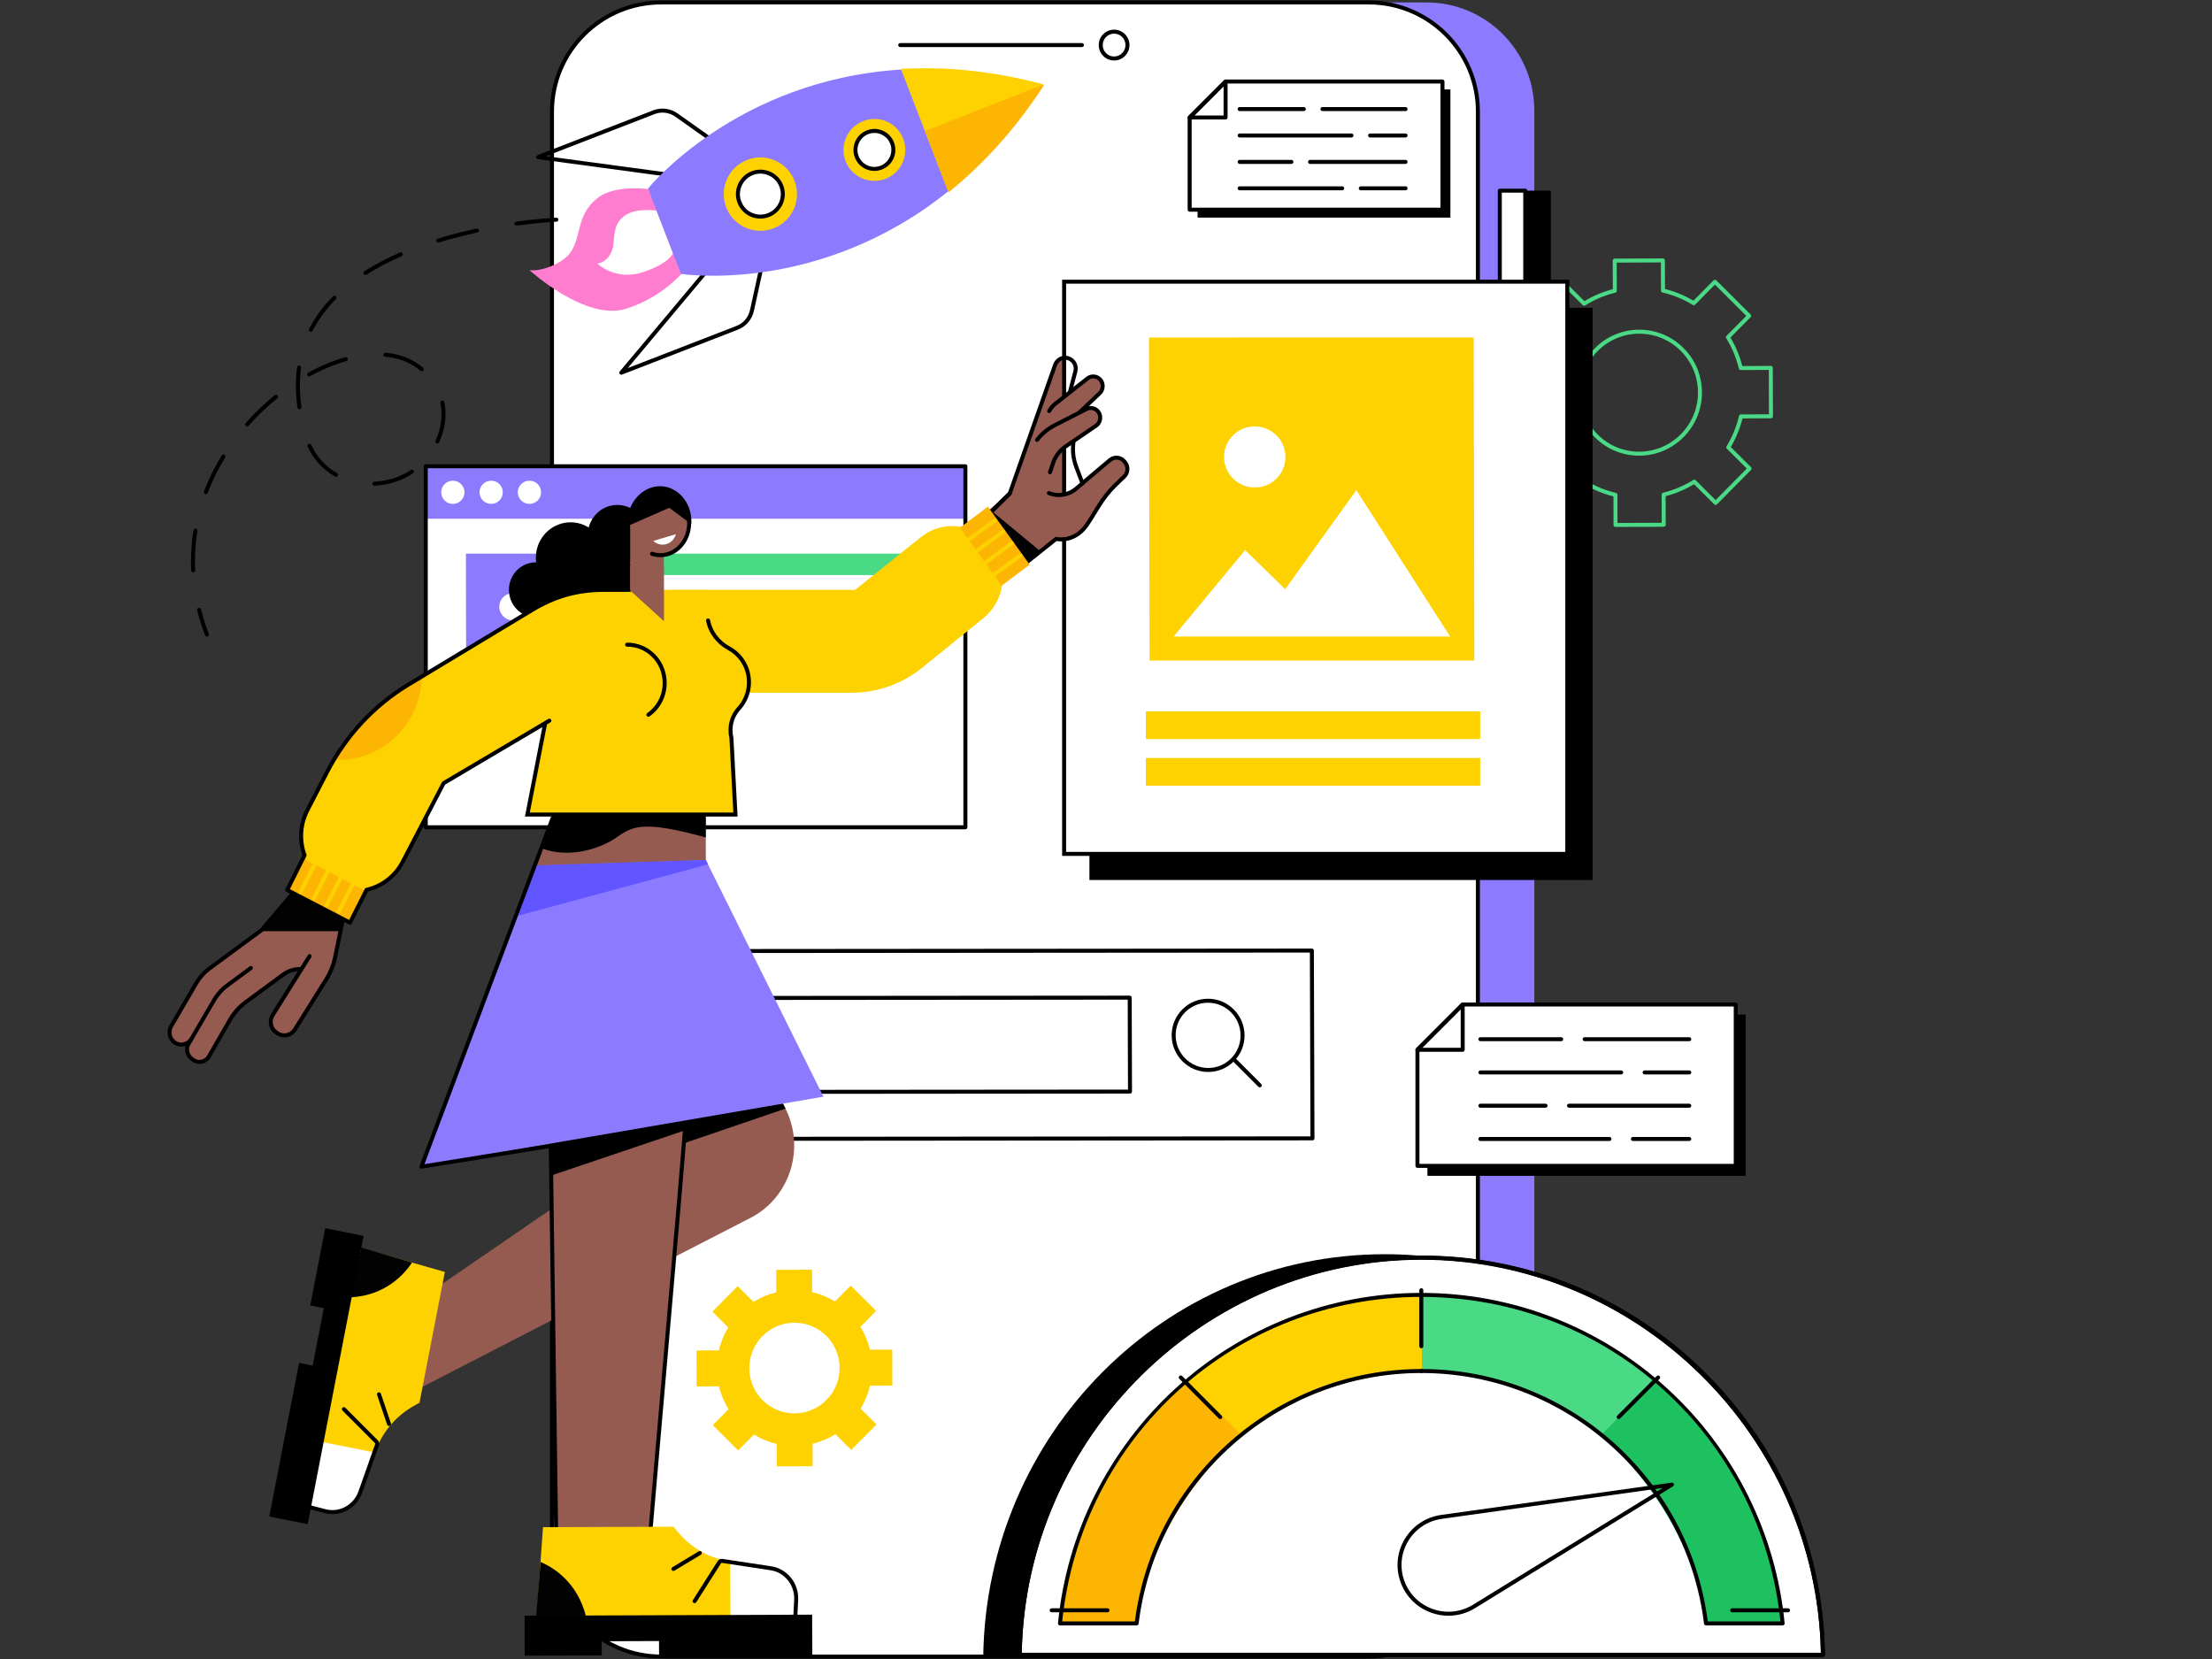 <svg xmlns="http://www.w3.org/2000/svg" xmlns:xlink="http://www.w3.org/1999/xlink" width="2000" viewBox="0 0 1500 1125" height="1500" preserveAspectRatio="xMidYMid meet"><rect x="0" y="0" width="1500" height="1125" fill="#333333" stroke="none"/><defs><clipPath id="8bea7facf1"><path d="M 690 851 L 1237.5 851 L 1237.5 1124 L 690 1124 Z M 690 851 " clip-rule="nonzero"></path></clipPath></defs><path fill="#4ada85" d="M 1111.645 226.285 C 1111.582 226.285 1111.52 226.285 1111.457 226.285 C 1089.492 226.383 1071.668 244.41 1071.734 266.469 C 1071.773 277.184 1075.969 287.23 1083.551 294.762 C 1091.055 302.203 1100.984 306.293 1111.527 306.293 C 1111.59 306.293 1111.645 306.293 1111.703 306.293 C 1133.676 306.195 1151.496 288.168 1151.426 266.109 C 1151.395 255.395 1147.199 245.352 1139.613 237.816 C 1132.113 230.375 1122.188 226.285 1111.645 226.285 Z M 1111.711 307.645 L 1111.723 307.645 Z M 1111.527 309.004 C 1100.258 309.004 1089.652 304.629 1081.648 296.676 C 1073.551 288.641 1069.062 277.914 1069.031 266.473 C 1068.957 242.922 1087.988 223.68 1111.445 223.574 C 1111.516 223.574 1111.574 223.574 1111.645 223.574 C 1122.906 223.574 1133.512 227.949 1141.523 235.902 C 1149.621 243.938 1154.098 254.664 1154.137 266.105 C 1154.207 289.648 1135.18 308.898 1111.715 309.004 C 1111.656 309.004 1111.59 309.004 1111.527 309.004 Z M 1074.598 325.609 C 1074.84 325.609 1075.086 325.676 1075.305 325.816 C 1081.652 329.711 1088.535 332.543 1095.766 334.223 C 1096.383 334.367 1096.816 334.914 1096.816 335.539 L 1096.871 354.629 L 1126.844 354.496 L 1126.781 335.406 C 1126.781 334.777 1127.207 334.23 1127.812 334.082 C 1135.031 332.336 1141.902 329.445 1148.227 325.488 C 1148.762 325.148 1149.453 325.23 1149.902 325.676 L 1163.391 339.109 L 1184.52 317.746 L 1171.02 304.297 C 1170.578 303.855 1170.492 303.168 1170.82 302.633 C 1174.719 296.254 1177.543 289.344 1179.23 282.082 C 1179.375 281.465 1179.914 281.027 1180.543 281.027 L 1199.555 280.941 L 1199.461 250.855 L 1180.457 250.934 C 1180.453 250.934 1180.453 250.934 1180.453 250.934 C 1179.824 250.934 1179.277 250.512 1179.133 249.895 C 1177.402 242.652 1174.527 235.758 1170.598 229.418 C 1170.266 228.883 1170.336 228.195 1170.781 227.754 L 1184.191 214.188 L 1162.934 193.008 L 1149.535 206.566 C 1149.086 207.012 1148.395 207.094 1147.863 206.766 C 1141.516 202.863 1134.629 200.027 1127.395 198.352 C 1126.789 198.211 1126.352 197.664 1126.352 197.039 L 1126.293 177.949 L 1096.324 178.082 L 1096.387 197.172 C 1096.387 197.801 1095.957 198.348 1095.348 198.492 C 1088.129 200.238 1081.258 203.133 1074.938 207.09 C 1074.41 207.422 1073.715 207.348 1073.266 206.898 L 1059.781 193.461 L 1038.648 214.836 L 1052.148 228.281 C 1052.59 228.723 1052.672 229.41 1052.344 229.938 C 1048.449 236.324 1045.617 243.234 1043.934 250.496 C 1043.793 251.113 1043.25 251.551 1042.625 251.551 L 1023.609 251.629 L 1023.699 281.723 L 1042.711 281.637 L 1042.715 281.637 C 1043.344 281.637 1043.891 282.066 1044.031 282.676 C 1045.766 289.926 1048.633 296.82 1052.574 303.16 C 1052.902 303.695 1052.824 304.383 1052.383 304.824 L 1038.969 318.391 L 1060.227 339.57 L 1073.633 326.012 C 1073.898 325.746 1074.242 325.609 1074.598 325.609 Z M 1095.527 357.34 C 1095.168 357.34 1094.828 357.199 1094.574 356.945 C 1094.316 356.695 1094.172 356.352 1094.172 355.992 L 1094.113 336.609 C 1087.324 334.926 1080.84 332.258 1074.809 328.68 L 1061.199 342.441 C 1060.945 342.699 1060.605 342.84 1060.242 342.84 L 1060.234 342.84 C 1059.879 342.84 1059.531 342.699 1059.281 342.445 L 1036.105 319.355 C 1035.578 318.828 1035.578 317.973 1036.098 317.445 L 1049.715 303.676 C 1046.094 297.648 1043.387 291.156 1041.66 284.352 L 1022.359 284.441 C 1022.355 284.441 1022.355 284.441 1022.355 284.441 C 1022 284.441 1021.656 284.297 1021.402 284.047 C 1021.145 283.793 1021.004 283.449 1020.996 283.086 L 1020.898 250.289 C 1020.891 249.539 1021.496 248.93 1022.246 248.93 L 1041.551 248.848 C 1043.234 242.027 1045.902 235.512 1049.48 229.449 L 1035.785 215.797 C 1035.258 215.273 1035.25 214.422 1035.781 213.891 L 1058.809 190.594 C 1059.059 190.34 1059.402 190.195 1059.766 190.195 C 1059.766 190.195 1059.766 190.195 1059.773 190.195 C 1060.129 190.195 1060.473 190.336 1060.727 190.586 L 1074.422 204.23 C 1080.43 200.594 1086.895 197.867 1093.676 196.121 L 1093.617 176.738 C 1093.617 175.996 1094.215 175.387 1094.961 175.379 L 1127.637 175.238 C 1127.965 175.219 1128.336 175.379 1128.594 175.633 C 1128.848 175.883 1128.992 176.227 1128.992 176.59 L 1129.055 195.969 C 1135.844 197.652 1142.324 200.32 1148.355 203.902 L 1161.969 190.137 C 1162.219 189.879 1162.566 189.738 1162.922 189.738 C 1162.93 189.738 1162.93 189.738 1162.93 189.738 C 1163.289 189.738 1163.633 189.879 1163.887 190.133 L 1187.062 213.223 C 1187.586 213.742 1187.59 214.598 1187.066 215.133 L 1173.453 228.902 C 1177.07 234.938 1179.773 241.422 1181.508 248.227 L 1200.805 248.137 C 1200.805 248.137 1200.805 248.137 1200.812 248.137 C 1201.168 248.137 1201.516 248.281 1201.766 248.531 C 1202.023 248.785 1202.164 249.129 1202.164 249.488 L 1202.27 282.289 C 1202.27 283.039 1201.668 283.641 1200.918 283.645 L 1181.617 283.73 C 1179.93 290.551 1177.262 297.062 1173.68 303.129 L 1187.383 316.781 C 1187.91 317.305 1187.91 318.16 1187.387 318.688 L 1164.359 341.98 C 1164.102 342.238 1163.762 342.367 1163.395 342.383 C 1163.039 342.383 1162.695 342.242 1162.445 341.992 L 1148.746 328.344 C 1142.73 331.988 1136.27 334.711 1129.492 336.457 L 1129.555 355.84 C 1129.555 356.582 1128.949 357.191 1128.203 357.199 L 1095.531 357.34 C 1095.527 357.34 1095.527 357.34 1095.527 357.34 " fill-opacity="1" fill-rule="nonzero"></path><path fill="#8c7bff" d="M 967.402 1.66 L 914.918 1.66 L 914.918 1123.34 L 967.402 1123.34 C 1007.738 1123.34 1040.438 1090.508 1040.438 1050.004 L 1040.438 74.996 C 1040.438 34.492 1007.738 1.66 967.402 1.66 " fill-opacity="1" fill-rule="nonzero"></path><path fill="#000000" d="M 1022.074 129.293 L 1051.664 129.293 L 1051.664 221.418 L 1022.074 221.418 L 1022.074 129.293 " fill-opacity="1" fill-rule="nonzero"></path><path fill="#ffffff" d="M 1017.047 129.293 L 1034.301 129.293 L 1034.301 221.418 L 1017.047 221.418 L 1017.047 129.293 " fill-opacity="1" fill-rule="nonzero"></path><path fill="#000000" d="M 1018.398 220.059 L 1032.949 220.059 L 1032.949 130.645 L 1018.398 130.645 Z M 1034.301 222.77 L 1017.047 222.77 C 1016.297 222.77 1015.688 222.16 1015.688 221.418 L 1015.688 129.293 C 1015.688 128.543 1016.297 127.941 1017.047 127.941 L 1034.301 127.941 C 1035.051 127.941 1035.656 128.543 1035.656 129.293 L 1035.656 221.418 C 1035.656 222.16 1035.051 222.77 1034.301 222.77 " fill-opacity="1" fill-rule="nonzero"></path><path fill="#ffffff" d="M 447.348 1.66 L 929.152 1.66 C 969.488 1.66 1002.191 34.492 1002.191 74.996 L 1002.191 1050.004 C 1002.191 1090.508 969.488 1123.34 929.152 1123.34 L 447.348 1123.34 C 407.012 1123.34 374.312 1090.508 374.312 1050.004 L 374.312 74.996 C 374.312 34.492 407.012 1.66 447.348 1.66 " fill-opacity="1" fill-rule="nonzero"></path><path fill="#000000" d="M 448.305 3.016 C 408.25 3.016 375.668 35.602 375.668 75.652 L 375.668 1049.348 C 375.668 1089.398 408.25 1121.984 448.305 1121.984 L 928.203 1121.984 C 968.258 1121.984 1000.84 1089.398 1000.84 1049.348 L 1000.84 75.652 C 1000.84 35.602 968.258 3.016 928.203 3.016 Z M 928.203 1124.691 L 448.305 1124.691 C 406.758 1124.691 372.961 1090.891 372.961 1049.348 L 372.961 75.652 C 372.961 34.105 406.758 0.309 448.305 0.309 L 928.203 0.309 C 969.75 0.309 1003.547 34.105 1003.547 75.652 L 1003.547 1049.348 C 1003.547 1090.891 969.75 1124.691 928.203 1124.691 " fill-opacity="1" fill-rule="nonzero"></path><path fill="#000000" d="M 733.695 31.918 L 610.438 31.918 C 609.688 31.918 609.086 31.312 609.086 30.559 C 609.086 29.82 609.688 29.207 610.438 29.207 L 733.695 29.207 C 734.438 29.207 735.047 29.82 735.047 30.559 C 735.047 31.312 734.438 31.918 733.695 31.918 " fill-opacity="1" fill-rule="nonzero"></path><path fill="#000000" d="M 755.496 22.812 C 751.238 22.812 747.777 26.289 747.777 30.559 C 747.777 34.836 751.238 38.316 755.496 38.316 C 759.746 38.316 763.207 34.836 763.207 30.559 C 763.207 26.289 759.746 22.812 755.496 22.812 Z M 755.496 41.02 C 749.75 41.02 745.074 36.328 745.074 30.559 C 745.074 24.797 749.75 20.102 755.496 20.102 C 761.242 20.102 765.914 24.797 765.914 30.559 C 765.914 36.328 761.242 41.02 755.496 41.02 " fill-opacity="1" fill-rule="nonzero"></path><path fill="#ffffff" d="M 654.641 560.988 L 288.719 560.988 L 288.719 316.18 L 654.641 316.18 L 654.641 560.988 " fill-opacity="1" fill-rule="nonzero"></path><path fill="#8c7bff" d="M 654.641 351.766 L 288.719 351.766 L 288.719 316.141 L 654.641 316.141 L 654.641 351.766 " fill-opacity="1" fill-rule="nonzero"></path><path fill="#ffffff" d="M 366.922 333.832 C 366.922 338.176 363.387 341.695 359.023 341.695 C 354.664 341.695 351.129 338.176 351.129 333.832 C 351.129 329.488 354.664 325.969 359.023 325.969 C 363.387 325.969 366.922 329.488 366.922 333.832 " fill-opacity="1" fill-rule="nonzero"></path><path fill="#ffffff" d="M 340.953 333.832 C 340.953 338.176 337.418 341.695 333.059 341.695 C 328.695 341.695 325.16 338.176 325.16 333.832 C 325.16 329.488 328.695 325.969 333.059 325.969 C 337.418 325.969 340.953 329.488 340.953 333.832 " fill-opacity="1" fill-rule="nonzero"></path><path fill="#ffffff" d="M 314.984 333.832 C 314.984 338.176 311.449 341.695 307.09 341.695 C 302.73 341.695 299.195 338.176 299.195 333.832 C 299.195 329.488 302.73 325.969 307.09 325.969 C 311.449 325.969 314.984 329.488 314.984 333.832 " fill-opacity="1" fill-rule="nonzero"></path><path fill="#000000" d="M 290.074 559.637 L 653.289 559.637 L 653.289 317.531 L 290.074 317.531 Z M 654.641 562.348 L 288.719 562.348 C 287.969 562.348 287.367 561.738 287.367 560.988 L 287.367 316.18 C 287.367 315.43 287.969 314.828 288.719 314.828 L 654.641 314.828 C 655.387 314.828 655.996 315.43 655.996 316.18 L 655.996 560.988 C 655.996 561.738 655.387 562.348 654.641 562.348 " fill-opacity="1" fill-rule="nonzero"></path><path fill="#8c7bff" d="M 414.055 472.84 L 316.125 472.855 L 315.945 375.43 L 413.871 375.41 L 414.055 472.84 " fill-opacity="1" fill-rule="nonzero"></path><path fill="#ffffff" d="M 406.762 465.594 L 323.391 465.613 L 344.93 439.531 L 357.023 451.32 L 378.488 421.461 L 406.762 465.594 " fill-opacity="1" fill-rule="nonzero"></path><path fill="#ffffff" d="M 357.098 411.453 C 357.113 416.539 352.973 420.66 347.855 420.668 C 342.742 420.668 338.59 416.543 338.582 411.453 C 338.57 406.363 342.707 402.242 347.824 402.242 C 352.938 402.242 357.094 406.363 357.098 411.453 " fill-opacity="1" fill-rule="nonzero"></path><path fill="#4ada85" d="M 622.625 389.965 L 435.406 389.965 L 435.406 375.41 L 622.625 375.41 L 622.625 389.965 " fill-opacity="1" fill-rule="nonzero"></path><path fill="#000000" d="M 621.449 416.379 L 437.246 416.379 C 436.496 416.379 435.891 415.773 435.891 415.027 C 435.891 414.277 436.496 413.668 437.246 413.668 L 621.449 413.668 C 622.191 413.668 622.801 414.277 622.801 415.027 C 622.801 415.773 622.191 416.379 621.449 416.379 " fill-opacity="1" fill-rule="nonzero"></path><path fill="#000000" d="M 437.246 439.984 C 436.496 439.984 435.891 439.375 435.891 438.629 C 435.891 437.883 436.496 437.277 437.246 437.277 L 620.441 437.277 C 621.188 437.277 621.793 437.879 621.793 438.629 C 621.793 439.375 621.188 439.98 620.441 439.98 L 437.246 439.984 " fill-opacity="1" fill-rule="nonzero"></path><path fill="#000000" d="M 596.949 463.586 L 465.719 463.504 C 464.973 463.504 464.367 462.902 464.367 462.152 C 464.367 461.402 464.973 460.801 465.719 460.801 C 465.719 460.801 465.719 460.801 465.723 460.801 L 596.957 460.875 C 597.699 460.875 598.309 461.484 598.309 462.23 C 598.309 462.977 597.699 463.586 596.949 463.586 " fill-opacity="1" fill-rule="nonzero"></path><path fill="#ffffff" d="M 890.008 771.941 L 353.18 772.371 L 352.781 645.027 L 889.609 644.598 L 890.008 771.941 " fill-opacity="1" fill-rule="nonzero"></path><path fill="#000000" d="M 354.141 646.379 L 354.531 771.016 L 888.652 770.59 L 888.258 645.949 Z M 353.184 773.727 C 352.438 773.727 351.828 773.121 351.828 772.371 L 351.43 645.027 C 351.43 644.672 351.57 644.328 351.82 644.07 C 352.074 643.82 352.422 643.672 352.781 643.672 L 889.609 643.242 C 890.355 643.242 890.961 643.848 890.961 644.594 L 891.359 771.938 C 891.359 772.301 891.223 772.645 890.969 772.895 C 890.711 773.152 890.367 773.293 890.008 773.293 L 353.184 773.727 " fill-opacity="1" fill-rule="nonzero"></path><path fill="#ffffff" d="M 766.27 740.215 L 382.953 740.52 L 382.754 676.828 L 766.074 676.523 L 766.27 740.215 " fill-opacity="1" fill-rule="nonzero"></path><path fill="#000000" d="M 384.113 678.184 L 384.305 739.164 L 764.914 738.863 L 764.723 677.875 Z M 382.957 741.875 C 382.211 741.875 381.605 741.273 381.598 740.527 L 381.402 676.828 C 381.398 676.473 381.543 676.125 381.797 675.871 C 382.047 675.621 382.395 675.473 382.754 675.473 L 766.074 675.168 C 766.816 675.168 767.426 675.773 767.426 676.52 L 767.629 740.207 C 767.629 740.57 767.488 740.914 767.23 741.172 C 766.98 741.426 766.633 741.566 766.27 741.566 L 382.957 741.875 " fill-opacity="1" fill-rule="nonzero"></path><path fill="#ffffff" d="M 842.602 702.07 C 842.645 715.035 832.219 725.555 819.316 725.566 C 806.41 725.578 795.922 715.074 795.879 702.105 C 795.844 689.145 806.27 678.625 819.168 678.617 C 832.07 678.605 842.559 689.105 842.602 702.07 " fill-opacity="1" fill-rule="nonzero"></path><path fill="#000000" d="M 819.184 679.973 C 819.18 679.973 819.172 679.973 819.168 679.973 C 813.312 679.977 807.812 682.262 803.672 686.422 C 799.504 690.605 797.219 696.172 797.238 702.105 C 797.273 714.297 807.168 724.211 819.297 724.215 C 819.305 724.215 819.309 724.215 819.316 724.215 C 825.172 724.211 830.676 721.918 834.809 717.762 C 838.98 713.578 841.27 708.008 841.25 702.078 C 841.207 689.883 831.316 679.973 819.184 679.973 Z M 819.297 726.918 C 805.68 726.918 794.574 715.797 794.531 702.113 C 794.512 695.461 797.074 689.203 801.754 684.512 C 806.406 679.844 812.586 677.266 819.168 677.262 C 819.172 677.262 819.18 677.262 819.184 677.262 C 832.801 677.262 843.91 688.387 843.953 702.07 C 843.977 708.723 841.41 714.973 836.727 719.672 C 832.074 724.344 825.895 726.91 819.316 726.918 C 819.309 726.918 819.305 726.918 819.297 726.918 " fill-opacity="1" fill-rule="nonzero"></path><path fill="#ffffff" d="M 854.281 736 L 836.805 718.508 L 854.281 736 " fill-opacity="1" fill-rule="nonzero"></path><path fill="#000000" d="M 854.281 737.352 C 853.938 737.352 853.594 737.215 853.328 736.953 L 835.855 719.465 C 835.324 718.938 835.324 718.078 835.855 717.551 C 836.383 717.02 837.234 717.02 837.766 717.551 L 855.238 735.043 C 855.766 735.57 855.766 736.422 855.238 736.953 C 854.977 737.215 854.633 737.352 854.281 737.352 " fill-opacity="1" fill-rule="nonzero"></path><path fill="#000000" d="M 438 357.414 C 441 368.344 434.758 379.691 424.062 382.758 C 413.371 385.82 402.27 379.445 399.27 368.516 C 396.27 357.586 402.508 346.238 413.203 343.172 C 423.898 340.105 435 346.484 438 357.414 " fill-opacity="1" fill-rule="nonzero"></path><path fill="#000000" d="M 429.832 387.133 C 432.832 398.062 426.594 409.402 415.895 412.473 C 405.203 415.535 394.102 409.168 391.102 398.234 C 388.102 387.305 394.34 375.957 405.035 372.891 C 415.73 369.824 426.832 376.203 429.832 387.133 " fill-opacity="1" fill-rule="nonzero"></path><path fill="#000000" d="M 409.586 371.742 C 413.098 384.535 405.793 397.816 393.277 401.406 C 380.758 404.992 367.762 397.527 364.25 384.734 C 360.742 371.938 368.043 358.66 380.562 355.07 C 393.082 351.484 406.074 358.949 409.586 371.742 " fill-opacity="1" fill-rule="nonzero"></path><path fill="#000000" d="M 380.953 394.949 C 383.672 404.871 378.008 415.168 368.301 417.949 C 358.594 420.734 348.516 414.949 345.789 405.023 C 343.066 395.102 348.73 384.805 358.441 382.023 C 368.148 379.238 378.227 385.023 380.953 394.949 " fill-opacity="1" fill-rule="nonzero"></path><path fill="#000000" d="M 391.965 397.266 C 394.684 407.188 389.023 417.484 379.312 420.27 C 369.605 423.051 359.527 417.266 356.805 407.34 C 354.082 397.418 359.746 387.113 369.453 384.332 C 379.16 381.555 389.242 387.344 391.965 397.266 " fill-opacity="1" fill-rule="nonzero"></path><path fill="#955b50" d="M 362.914 589.566 L 478.645 589.566 L 478.508 531.734 L 383.609 529.387 L 362.914 589.566 " fill-opacity="1" fill-rule="nonzero"></path><path fill="#000000" d="M 416.582 568.848 C 406.566 575.465 386.086 582.211 367.711 575.438 L 381.293 532.707 L 478.645 530.445 L 478.594 567.875 C 432.723 555.184 428.094 561.238 416.582 568.848 " fill-opacity="1" fill-rule="nonzero"></path><path fill="#ffffff" d="M 724.234 242.867 C 727.938 243.938 730.168 247.801 729.285 251.641 L 725.887 264.555 L 726.543 264.766 C 730.398 265.988 732.781 269.93 732.121 274.008 L 728.152 298.5 C 727.055 304.543 727.617 310.777 729.793 316.512 L 734.039 327.695 L 752.695 311.965 C 755.594 309.52 759.863 309.887 762.316 312.785 L 762.836 313.402 C 765.258 316.266 765.039 320.566 762.34 323.16 L 756.977 328.32 C 752.289 332.824 748.207 337.93 744.836 343.523 C 741.867 348.441 738.285 354.223 736.316 356.859 C 731.527 363.281 725.719 365.191 721.566 365.633 L 721.566 242.621 C 722.438 242.535 723.344 242.609 724.234 242.867 " fill-opacity="1" fill-rule="nonzero"></path><path fill="#000000" d="M 738.758 596.746 L 1079.969 596.746 L 1079.969 208.719 L 738.758 208.719 L 738.758 596.746 " fill-opacity="1" fill-rule="nonzero"></path><path fill="#955b50" d="M 724.234 242.867 C 724.199 242.855 724.16 242.855 724.117 242.84 C 724.16 242.855 724.199 242.855 724.234 242.867 " fill-opacity="1" fill-rule="nonzero"></path><path fill="#ffffff" d="M 721.598 579.055 L 1062.812 579.055 L 1062.812 191.016 L 721.598 191.016 L 721.598 579.055 " fill-opacity="1" fill-rule="nonzero"></path><path fill="#fed101" d="M 777.02 501.168 L 1003.75 501.168 L 1003.75 482.418 L 777.02 482.418 L 777.02 501.168 " fill-opacity="1" fill-rule="nonzero"></path><path fill="#fed101" d="M 777.02 532.77 L 1003.75 532.77 L 1003.75 514.016 L 777.02 514.016 L 777.02 532.77 " fill-opacity="1" fill-rule="nonzero"></path><path fill="#fed101" d="M 999.75 447.902 L 779.551 447.941 L 779.137 228.871 L 999.34 228.828 L 999.75 447.902 " fill-opacity="1" fill-rule="nonzero"></path><path fill="#ffffff" d="M 983.352 431.621 L 795.879 431.66 L 844.316 373.016 L 871.508 399.527 L 919.773 332.383 L 983.352 431.621 " fill-opacity="1" fill-rule="nonzero"></path><path fill="#ffffff" d="M 871.684 309.875 C 871.707 321.316 862.398 330.594 850.902 330.594 C 839.402 330.594 830.059 321.32 830.035 309.883 C 830.016 298.441 839.32 289.164 850.824 289.156 C 862.324 289.156 871.664 298.43 871.684 309.875 " fill-opacity="1" fill-rule="nonzero"></path><path fill="#955b50" d="M 684.734 334.629 L 715.484 247.449 C 716.609 244.262 719.684 242.332 722.875 242.609 C 722.426 242.574 721.977 242.578 721.535 242.621 L 721.535 334.777 L 722.336 334.516 C 726.316 333.176 730.02 331.086 733.254 328.359 L 734.039 327.695 L 752.695 311.957 C 755.594 309.52 759.863 309.887 762.316 312.785 L 762.836 313.402 C 765.258 316.266 765.039 320.574 762.34 323.164 L 756.977 328.32 C 752.293 332.816 748.207 337.922 744.84 343.516 C 741.875 348.43 738.285 354.223 736.316 356.859 C 727.828 368.234 716.152 365.449 716.152 365.449 L 659.836 410.254 L 648.719 363.211 L 684.734 334.629 " fill-opacity="1" fill-rule="nonzero"></path><path fill="#020202" d="M 648.719 363.211 L 659.836 410.254 L 705.562 373.879 L 671.172 345.395 L 648.719 363.211 " fill-opacity="1" fill-rule="nonzero"></path><path fill="#000000" d="M 721.727 243.973 L 721.469 241.277 C 721.469 241.277 721.469 241.277 721.473 241.277 C 722.008 241.227 722.508 241.223 722.992 241.266 C 722.992 241.266 722.992 241.266 722.996 241.266 L 722.758 243.961 C 722.438 243.938 722.09 243.938 721.727 243.973 " fill-opacity="1" fill-rule="nonzero"></path><path fill="#000000" d="M 684.734 334.629 L 684.746 334.629 Z M 653.113 367.613 L 660.75 407.801 L 715.828 363.98 L 716.469 364.133 C 716.902 364.234 727.41 366.531 735.23 356.047 C 736.797 353.953 739.715 349.383 743.676 342.828 C 747.098 337.145 751.258 331.941 756.035 327.344 L 761.406 322.188 C 763.598 320.074 763.77 316.602 761.801 314.273 L 761.285 313.668 C 759.297 311.312 755.906 311.023 753.566 313 L 733.449 329.953 L 728.527 316.992 C 726.266 311.023 725.676 304.551 726.82 298.258 L 730.785 273.785 C 731.336 270.391 729.332 267.07 726.133 266.055 L 724.246 265.453 L 727.977 251.289 C 728.688 248.188 726.883 245.043 723.859 244.164 C 723.172 243.969 722.457 243.906 721.727 243.973 C 719.453 244.211 717.52 245.75 716.762 247.898 L 685.906 335.375 Z M 658.926 412.711 L 650.184 366.703 L 683.559 333.883 L 714.207 247.004 C 715.312 243.867 718.137 241.629 721.402 241.289 C 722.535 241.172 723.594 241.27 724.609 241.566 C 729.016 242.84 731.648 247.395 730.605 251.941 L 727.516 263.672 C 731.656 265.285 734.188 269.719 733.453 274.219 L 729.488 298.719 C 728.426 304.551 728.973 310.527 731.059 316.031 L 734.629 325.426 L 751.82 310.926 C 755.262 308.023 760.434 308.469 763.352 311.914 L 763.867 312.531 C 766.758 315.941 766.5 321.047 763.281 324.137 L 757.91 329.297 C 753.301 333.727 749.297 338.746 745.992 344.219 C 741.934 350.949 739.039 355.477 737.402 357.672 C 729.566 368.172 719.242 367.336 716.512 366.895 L 658.926 412.711 " fill-opacity="1" fill-rule="nonzero"></path><path fill="#000000" d="M 651.652 368.508 C 651.301 368.508 650.953 368.379 650.688 368.109 C 650.16 367.574 650.172 366.715 650.699 366.191 L 683.785 333.664 C 684.316 333.137 685.176 333.145 685.699 333.676 C 686.219 334.211 686.215 335.074 685.68 335.594 L 652.598 368.121 C 652.336 368.379 651.988 368.508 651.652 368.508 " fill-opacity="1" fill-rule="nonzero"></path><path fill="#000000" d="M 718.055 337.055 C 715.59 337.055 713.113 336.582 710.742 335.613 C 710.047 335.332 709.715 334.543 709.996 333.852 C 710.285 333.156 711.078 332.828 711.77 333.113 C 717.566 335.484 724.141 334.406 728.922 330.297 L 733.43 326.43 C 733.996 325.941 734.852 326.004 735.336 326.574 C 735.82 327.141 735.758 327.992 735.195 328.48 L 730.684 332.352 C 727.078 335.449 722.598 337.055 718.055 337.055 " fill-opacity="1" fill-rule="nonzero"></path><path fill="#000000" d="M 1064.164 580.406 L 720.246 580.406 L 720.246 365.633 C 720.246 364.887 720.855 364.281 721.602 364.281 C 722.348 364.281 722.953 364.887 722.953 365.633 L 722.953 577.695 L 1061.457 577.695 L 1061.457 192.375 L 722.953 192.375 L 722.953 334.516 C 722.953 335.262 722.348 335.867 721.602 335.867 C 720.855 335.867 720.246 335.262 720.246 334.516 L 720.246 189.664 L 1064.164 189.664 L 1064.164 580.406 " fill-opacity="1" fill-rule="nonzero"></path><path fill="#955b50" d="M 719.648 302.23 L 721.32 295.27 C 722.379 290.84 724.676 286.824 727.934 283.699 L 745.738 266.621 C 748.301 264.168 748.461 260.066 746.09 257.41 C 743.84 254.887 740.066 254.547 737.418 256.629 L 715.754 273.699 C 714.004 275.082 712.547 276.801 711.461 278.77 L 705.605 289.367 L 719.648 302.23 " fill-opacity="1" fill-rule="nonzero"></path><path fill="#000000" d="M 732.004 281.035 C 731.648 281.035 731.293 280.895 731.027 280.617 C 730.512 280.078 730.531 279.219 731.07 278.699 L 744.805 265.645 C 746.832 263.703 746.957 260.406 745.082 258.309 C 743.293 256.305 740.363 256.039 738.254 257.691 L 716.598 274.762 C 714.973 276.039 713.648 277.605 712.641 279.426 C 712.277 280.078 711.453 280.316 710.805 279.953 C 710.148 279.59 709.914 278.77 710.273 278.117 C 711.453 275.98 713.02 274.137 714.918 272.637 L 736.578 255.574 C 739.766 253.062 744.391 253.473 747.102 256.508 C 749.934 259.684 749.742 264.66 746.68 267.598 L 732.938 280.668 C 732.676 280.91 732.344 281.035 732.004 281.035 " fill-opacity="1" fill-rule="nonzero"></path><path fill="#955b50" d="M 711.73 319.41 L 714.5 312.824 C 716.266 308.641 719.184 305.066 722.895 302.539 L 743.219 288.703 C 746.145 286.711 746.961 282.688 745.055 279.672 C 743.246 276.801 739.582 275.832 736.633 277.441 L 712.504 290.613 C 710.555 291.676 708.836 293.133 707.449 294.891 L 699.957 304.348 L 711.73 319.41 " fill-opacity="1" fill-rule="nonzero"></path><path fill="#000000" d="M 712 321.605 C 711.859 321.605 711.711 321.582 711.57 321.531 C 710.863 321.297 710.484 320.531 710.723 319.816 L 713.223 312.395 C 715.129 307.859 718.191 304.102 722.133 301.414 L 742.457 287.582 C 744.766 286.012 745.426 282.785 743.914 280.395 C 742.477 278.109 739.617 277.355 737.277 278.625 L 715.906 289.531 C 711.441 291.812 707.434 295.121 704.324 299.117 C 703.863 299.703 703.016 299.805 702.426 299.352 C 701.84 298.891 701.734 298.039 702.195 297.453 C 705.543 293.152 709.863 289.582 714.68 287.121 L 736.012 276.234 C 739.531 274.312 744.023 275.5 746.203 278.953 C 748.484 282.559 747.484 287.438 743.98 289.82 L 723.656 303.656 C 720.145 306.043 717.414 309.395 715.75 313.348 L 713.285 320.684 C 713.094 321.25 712.566 321.605 712 321.605 " fill-opacity="1" fill-rule="nonzero"></path><path fill="#955b50" d="M 127.887 707.797 L 145.117 678.273 C 147.43 674.305 150.516 670.867 154.18 668.16 L 190.438 641.441 L 200.004 655.012 L 166.66 679.559 C 162.297 682.781 158.633 686.883 155.906 691.625 L 141.691 716.363 C 139.391 720.371 134.141 721.348 130.602 718.434 L 129.609 717.617 C 126.723 715.238 125.988 711.055 127.887 707.797 " fill-opacity="1" fill-rule="nonzero"></path><path fill="#955b50" d="M 116.066 695.875 L 133.016 666.832 C 135.332 662.867 138.414 659.426 142.082 656.727 L 178.344 630 L 187.906 643.57 L 153.645 668.801 C 149.883 671.566 146.727 675.109 144.379 679.195 L 129.961 704.285 C 127.465 708.625 121.773 709.688 117.934 706.527 C 114.805 703.949 114.012 699.41 116.066 695.875 " fill-opacity="1" fill-rule="nonzero"></path><path fill="#955b50" d="M 204.406 657.207 L 203.051 657.207 C 199.008 657.207 195.062 658.496 191.766 660.898 L 176.414 672.082 L 155.129 657.207 L 198.758 605.508 L 236.195 605.508 L 227.305 648.805 C 226.172 654.32 224.074 659.578 221.102 664.32 L 199.93 698.141 C 197.426 702.145 192.219 703.312 188.297 700.75 L 187.48 700.215 C 183.562 697.652 182.418 692.332 184.922 688.324 L 204.406 657.207 " fill-opacity="1" fill-rule="nonzero"></path><path fill="#020202" d="M 198.758 605.508 L 236.191 605.508 L 230.867 631.457 L 176.863 631.457 L 198.758 605.508 " fill-opacity="1" fill-rule="nonzero"></path><path fill="#000000" d="M 135.27 721.469 C 133.273 721.469 131.32 720.781 129.742 719.477 L 128.75 718.66 C 125.371 715.875 124.5 710.914 126.719 707.117 L 143.945 677.594 C 146.367 673.438 149.543 669.902 153.379 667.074 L 169.348 655.301 C 169.953 654.859 170.801 654.988 171.242 655.59 C 171.688 656.191 171.559 657.043 170.957 657.484 L 154.984 669.254 C 151.445 671.859 148.52 675.125 146.281 678.957 L 129.059 708.48 C 127.5 711.145 128.109 714.625 130.469 716.574 L 131.465 717.387 C 132.836 718.52 134.613 718.988 136.336 718.668 C 138.09 718.348 139.613 717.258 140.516 715.688 L 154.734 690.949 C 157.566 686.023 161.312 681.82 165.859 678.473 L 191.227 659.793 C 194.793 657.168 199.004 655.781 203.395 655.781 L 204.207 655.781 C 204.953 655.781 205.559 656.387 205.559 657.141 C 205.559 657.883 204.953 658.492 204.207 658.492 L 203.395 658.492 C 199.582 658.492 195.93 659.695 192.832 661.973 L 167.465 680.652 C 163.223 683.773 159.727 687.695 157.078 692.305 L 142.863 717.039 C 141.562 719.305 139.359 720.867 136.82 721.336 C 136.305 721.426 135.785 721.469 135.27 721.469 " fill-opacity="1" fill-rule="nonzero"></path><path fill="#000000" d="M 123.008 709.707 C 120.863 709.707 118.762 708.961 117.074 707.57 C 113.457 704.598 112.523 699.273 114.902 695.195 L 131.848 666.152 C 134.27 662 137.441 658.461 141.281 655.633 L 176.457 629.711 L 198.137 604.152 L 237.852 604.152 L 228.629 649.078 C 227.461 654.773 225.316 660.145 222.25 665.039 L 201.082 698.859 C 199.664 701.117 197.469 702.672 194.895 703.238 C 192.355 703.797 189.746 703.32 187.559 701.887 L 186.738 701.352 C 182.215 698.391 180.887 692.23 183.777 687.609 L 208.793 647.645 C 209.188 647.012 210.023 646.82 210.656 647.215 C 211.293 647.617 211.48 648.453 211.086 649.086 L 186.07 689.047 C 183.957 692.426 184.922 696.93 188.223 699.086 L 189.039 699.621 C 190.613 700.652 192.484 700.996 194.316 700.598 C 196.172 700.191 197.758 699.062 198.785 697.422 L 219.953 663.602 C 222.848 658.984 224.879 653.914 225.98 648.539 L 234.531 606.859 L 199.387 606.859 L 178.191 631.793 L 142.887 657.812 C 139.348 660.422 136.422 663.688 134.184 667.516 L 117.238 696.562 C 115.523 699.504 116.191 703.336 118.797 705.48 C 120.285 706.711 122.141 707.219 124.02 706.918 C 125.902 706.625 127.578 705.52 128.617 703.891 C 129.02 703.258 129.855 703.07 130.488 703.477 C 131.117 703.879 131.301 704.715 130.898 705.344 C 129.441 707.625 127.094 709.172 124.445 709.59 C 123.965 709.672 123.484 709.707 123.008 709.707 " fill-opacity="1" fill-rule="nonzero"></path><path fill="#fed101" d="M 579.883 399.984 L 624.723 364.055 C 639.664 352.238 661.156 355.035 672.723 370.309 C 684.266 385.539 681.574 407.445 666.707 419.297 L 624.984 453.086 C 611.445 463.879 594.758 469.742 577.586 469.742 L 455.766 469.742 L 455.766 399.984 L 579.883 399.984 " fill-opacity="1" fill-rule="nonzero"></path><path fill="#fcb503" d="M 698.238 382.895 L 669.914 343.578 L 650.934 357.863 L 679.262 397.172 L 698.238 382.895 " fill-opacity="1" fill-rule="nonzero"></path><path fill="#fed101" d="M 672.535 392.164 C 672.117 392.164 671.707 391.977 671.441 391.605 C 671 391.004 671.133 390.156 671.738 389.719 L 691.184 375.531 C 691.785 375.09 692.633 375.227 693.074 375.828 C 693.516 376.43 693.383 377.277 692.781 377.723 L 673.328 391.906 C 673.09 392.078 672.812 392.164 672.535 392.164 " fill-opacity="1" fill-rule="nonzero"></path><path fill="#fed101" d="M 666.988 383.695 C 666.57 383.695 666.16 383.504 665.895 383.137 C 665.449 382.539 665.586 381.688 666.191 381.254 L 685.359 367.27 C 685.961 366.832 686.809 366.961 687.25 367.57 C 687.688 368.172 687.559 369.02 686.949 369.453 L 667.785 383.434 C 667.547 383.613 667.266 383.695 666.988 383.695 " fill-opacity="1" fill-rule="nonzero"></path><path fill="#fed101" d="M 661.914 375.227 C 661.496 375.227 661.082 375.035 660.82 374.672 C 660.379 374.062 660.512 373.223 661.113 372.777 L 679.527 359.348 C 680.137 358.906 680.984 359.043 681.422 359.645 C 681.863 360.25 681.727 361.094 681.125 361.539 L 662.711 374.969 C 662.473 375.137 662.188 375.227 661.914 375.227 " fill-opacity="1" fill-rule="nonzero"></path><path fill="#fed101" d="M 656.363 367.562 C 655.945 367.562 655.535 367.375 655.27 367.008 C 654.828 366.402 654.957 365.559 655.566 365.117 L 673.789 351.82 C 674.398 351.387 675.238 351.516 675.684 352.125 C 676.121 352.723 675.988 353.574 675.379 354.012 L 657.156 367.305 C 656.918 367.477 656.641 367.562 656.363 367.562 " fill-opacity="1" fill-rule="nonzero"></path><path fill="#fed101" d="M 480.141 420.723 C 481.723 428.949 487.094 435.715 494.34 439.648 C 502.449 444.059 507.953 452.797 507.891 462.836 C 507.848 469.703 505.211 475.922 500.938 480.543 C 496.059 485.828 494.359 493.398 495.988 500.469 L 498.73 552.344 L 357.633 552.344 L 369.688 490.379 L 381.73 403.125 L 407.438 400.035 L 480.098 399.984 L 480.141 420.723 " fill-opacity="1" fill-rule="nonzero"></path><path fill="#000000" d="M 500.156 553.703 L 355.992 553.703 L 368.359 490.117 C 368.504 489.383 369.211 488.902 369.945 489.047 C 370.68 489.195 371.16 489.898 371.016 490.637 L 359.273 550.992 L 497.305 550.992 L 494.645 500.652 C 492.906 492.953 494.883 485.102 499.945 479.629 C 504.156 475.066 506.5 469.102 506.539 462.828 C 506.594 453.602 501.672 445.172 493.691 440.84 C 485.84 436.574 480.414 429.336 478.812 420.977 C 478.672 420.242 479.152 419.531 479.887 419.387 C 480.621 419.262 481.328 419.734 481.473 420.465 C 482.922 428.027 487.848 434.582 494.984 438.461 C 503.844 443.273 509.309 452.617 509.246 462.848 C 509.203 469.797 506.605 476.406 501.934 481.465 C 497.457 486.312 495.727 493.297 497.309 500.16 L 497.344 500.395 L 500.156 553.703 " fill-opacity="1" fill-rule="nonzero"></path><path fill="#000000" d="M 439.684 486.027 C 439.258 486.027 438.84 485.828 438.578 485.453 C 438.145 484.844 438.293 484 438.902 483.57 C 445.668 478.805 449.582 470.957 449.375 462.59 C 449.047 449.09 438.445 438.512 425.242 438.496 C 424.492 438.496 423.887 437.891 423.887 437.141 C 423.887 436.398 424.496 435.789 425.242 435.789 C 439.926 435.809 451.719 447.547 452.082 462.523 C 452.309 471.801 447.965 480.496 440.465 485.785 C 440.227 485.949 439.953 486.027 439.684 486.027 " fill-opacity="1" fill-rule="nonzero"></path><path fill="#fed101" d="M 208.5 549.277 L 222.121 522.914 C 234.836 498.496 253.895 478.137 277.207 464.074 L 360.711 413.711 C 375.582 404.742 392.535 400.012 409.805 400.012 L 424.125 401.152 L 380.754 483.836 L 300.855 531.066 L 273.082 584.441 C 263.57 602.664 240.531 610.641 222.703 600.922 L 222 599.938 C 204.188 590.227 199.016 567.496 208.5 549.277 " fill-opacity="1" fill-rule="nonzero"></path><path fill="#fcb503" d="M 277.207 464.074 L 286.008 458.77 C 285.414 490.078 260.41 515.277 229.633 515.277 C 228.566 515.277 227.512 515.238 226.457 515.176 C 239.004 494.195 256.406 476.621 277.207 464.074 " fill-opacity="1" fill-rule="nonzero"></path><path fill="#fcb503" d="M 194.738 603.543 L 237.324 625.668 L 248.008 604.203 L 205.422 582.07 L 194.738 603.543 " fill-opacity="1" fill-rule="nonzero"></path><path fill="#fed101" d="M 203.824 606.18 C 203.613 606.18 203.402 606.129 203.203 606.031 C 202.543 605.688 202.281 604.871 202.625 604.207 L 213.027 584.047 C 213.371 583.383 214.184 583.125 214.852 583.469 C 215.516 583.809 215.777 584.625 215.434 585.289 L 205.027 605.445 C 204.789 605.914 204.316 606.18 203.824 606.18 " fill-opacity="1" fill-rule="nonzero"></path><path fill="#fed101" d="M 212.785 610.652 C 212.578 610.652 212.367 610.602 212.168 610.5 C 211.5 610.16 211.242 609.344 211.582 608.672 L 221.703 589.066 C 222.047 588.41 222.859 588.145 223.527 588.492 C 224.188 588.832 224.449 589.652 224.105 590.312 L 213.988 609.922 C 213.746 610.383 213.273 610.652 212.785 610.652 " fill-opacity="1" fill-rule="nonzero"></path><path fill="#fed101" d="M 221.371 615.25 C 221.164 615.25 220.949 615.199 220.75 615.102 C 220.09 614.758 219.828 613.938 220.172 613.277 L 229.957 594.309 C 230.301 593.645 231.113 593.387 231.781 593.73 C 232.445 594.066 232.703 594.887 232.363 595.551 L 222.578 614.516 C 222.336 614.984 221.863 615.25 221.371 615.25 " fill-opacity="1" fill-rule="nonzero"></path><path fill="#fed101" d="M 229.703 619.551 C 229.492 619.551 229.277 619.5 229.082 619.395 C 228.418 619.059 228.156 618.238 228.5 617.578 L 238.285 598.609 C 238.629 597.945 239.441 597.688 240.109 598.027 C 240.773 598.367 241.035 599.188 240.691 599.852 L 230.906 618.816 C 230.664 619.285 230.191 619.551 229.703 619.551 " fill-opacity="1" fill-rule="nonzero"></path><path fill="#000000" d="M 237.324 627.027 C 237.109 627.027 236.895 626.969 236.699 626.871 L 194.117 604.742 C 193.461 604.402 193.199 603.598 193.531 602.941 L 205.059 579.844 C 201.488 569.598 202.297 558.266 207.301 548.656 L 220.918 522.293 C 233.754 497.637 252.977 477.109 276.508 462.918 L 360.012 412.551 C 375.945 402.941 391.305 398.66 409.805 398.66 L 427.082 398.637 C 427.828 398.637 428.438 399.238 428.438 399.98 C 428.438 400.73 427.832 401.336 427.086 401.336 L 409.809 401.363 C 391.824 401.363 376.898 405.527 361.41 414.875 L 277.906 465.238 C 254.801 479.168 235.926 499.332 223.32 523.539 L 209.703 549.906 C 204.957 559.016 204.262 569.793 207.797 579.473 C 207.926 579.812 207.902 580.199 207.738 580.535 L 196.547 602.953 L 236.734 623.836 L 247.375 602.77 C 247.559 602.406 247.895 602.148 248.289 602.062 C 258.41 599.801 267.004 593.152 271.879 583.82 L 299.656 530.445 C 299.77 530.219 299.949 530.035 300.168 529.906 L 371.844 487.527 C 372.488 487.148 373.32 487.363 373.699 488 C 374.078 488.648 373.867 489.477 373.223 489.855 L 301.875 532.039 L 274.281 585.066 C 269.137 594.922 260.133 601.996 249.508 604.555 L 238.535 626.281 C 238.371 626.602 238.086 626.848 237.738 626.957 C 237.605 627 237.465 627.027 237.324 627.027 " fill-opacity="1" fill-rule="nonzero"></path><path fill="#955b50" d="M 450.148 421.078 L 427.355 400.453 L 427.355 383.527 L 450.148 383.527 L 450.148 421.078 " fill-opacity="1" fill-rule="nonzero"></path><path fill="#955b50" d="M 296.941 872.648 L 432.348 779.734 L 340.641 651.395 L 471.492 636.082 L 532.098 750.684 C 546.488 777.902 536.047 811.891 509.012 825.812 L 277.828 944.891 L 296.941 872.648 " fill-opacity="1" fill-rule="nonzero"></path><path fill="#000000" d="M 463.734 775.289 L 532.699 751.754 L 524.641 736.41 L 465.852 749.73 L 463.734 775.289 " fill-opacity="1" fill-rule="nonzero"></path><path fill="#fed101" d="M 284.465 951.227 C 283.691 951.688 282.449 952.379 280.945 953.207 C 269.184 959.68 260.027 970.172 255.047 982.828 L 254.391 984.5 L 245.25 1011.258 C 241.984 1020.832 232.309 1026.504 222.562 1024.551 L 206.43 1020.715 L 240.5 845.066 L 301.668 862.531 L 284.465 951.227 " fill-opacity="1" fill-rule="nonzero"></path><path fill="#ffffff" d="M 245.25 1011.258 L 254.219 985.004 L 214.883 977.121 L 206.43 1020.715 L 222.562 1024.551 C 232.305 1026.504 241.984 1020.832 245.25 1011.258 " fill-opacity="1" fill-rule="nonzero"></path><path fill="#020202" d="M 237.586 879.773 C 261.387 878.586 274.199 864.027 279.402 856.203 L 244.953 845.957 C 245.145 844.98 237.586 879.773 237.586 879.773 " fill-opacity="1" fill-rule="nonzero"></path><path fill="#000000" d="M 246.566 838.109 L 220.547 832.824 L 210.375 885.246 L 219.598 887.098 L 212.043 926.047 L 202.82 924.195 L 182.613 1028.371 L 208.645 1033.586 L 246.566 838.109 " fill-opacity="1" fill-rule="nonzero"></path><path fill="#000000" d="M 225.41 1026.734 C 223.609 1026.734 221.777 1026.508 219.953 1026.031 L 210.508 1023.547 C 209.785 1023.363 209.352 1022.621 209.543 1021.898 C 209.734 1021.176 210.473 1020.738 211.195 1020.934 L 220.641 1023.41 C 230.117 1025.895 239.789 1020.672 243.117 1011.246 L 254.445 979.176 C 254.512 978.996 254.465 978.793 254.336 978.664 L 232.242 956.52 C 231.715 955.992 231.715 955.137 232.246 954.609 C 232.773 954.082 233.629 954.082 234.16 954.609 L 256.25 976.754 C 257.113 977.613 257.406 978.922 256.996 980.078 L 245.672 1012.148 C 242.508 1021.102 234.328 1026.734 225.41 1026.734 " fill-opacity="1" fill-rule="nonzero"></path><path fill="#000000" d="M 263.816 966.977 C 263.254 966.977 262.73 966.621 262.535 966.062 L 255.719 945.934 C 255.48 945.227 255.863 944.461 256.566 944.219 C 257.273 943.98 258.043 944.359 258.285 945.066 L 265.102 965.188 C 265.34 965.902 264.961 966.668 264.254 966.91 C 264.109 966.961 263.961 966.977 263.816 966.977 " fill-opacity="1" fill-rule="nonzero"></path><path fill="#955b50" d="M 377.129 1039.398 L 437.176 1083.066 L 460.496 814.332 L 472.77 666.258 L 371.891 661.902 L 377.129 1039.398 " fill-opacity="1" fill-rule="nonzero"></path><path fill="#000000" d="M 373.766 797.141 L 464.168 766.605 L 466.316 740.707 L 372.945 738.051 L 373.766 797.141 " fill-opacity="1" fill-rule="nonzero"></path><path fill="#000000" d="M 378.473 1038.68 L 436.219 1078.469 L 459.148 814.215 L 471.305 667.555 L 373.262 663.312 Z M 437.363 1082.262 C 437.094 1082.262 436.824 1082.18 436.598 1082.023 L 376.363 1040.516 C 376.004 1040.266 375.785 1039.859 375.777 1039.418 L 370.531 661.918 C 370.527 661.551 370.68 661.188 370.945 660.93 C 371.211 660.672 371.578 660.52 371.945 660.547 L 472.828 664.906 C 473.199 664.922 473.543 665.09 473.785 665.367 C 474.027 665.645 474.152 666.004 474.121 666.371 L 461.848 814.441 L 438.711 1081.027 C 438.672 1081.504 438.375 1081.922 437.941 1082.133 C 437.758 1082.219 437.559 1082.262 437.363 1082.262 " fill-opacity="1" fill-rule="nonzero"></path><path fill="#fed101" d="M 456.699 1035.281 C 457.289 1035.965 458.199 1037.07 459.293 1038.414 C 467.832 1048.918 479.711 1056.012 492.832 1058.488 L 494.566 1058.82 L 522.039 1062.672 C 531.871 1064.055 539.227 1072.621 539.281 1082.77 L 538.797 1099.691 L 363.586 1100.348 L 368.223 1035.613 L 456.699 1035.281 " fill-opacity="1" fill-rule="nonzero"></path><path fill="#ffffff" d="M 522.039 1062.672 L 495.086 1058.895 L 495.316 1099.855 L 538.797 1099.691 L 539.281 1082.77 C 539.219 1072.629 531.871 1064.055 522.039 1062.672 " fill-opacity="1" fill-rule="nonzero"></path><path fill="#020202" d="M 397.453 1096.398 C 391.602 1072.785 375.094 1062.84 366.562 1059.18 L 363.559 1095.711 C 362.582 1095.715 397.453 1096.398 397.453 1096.398 " fill-opacity="1" fill-rule="nonzero"></path><path fill="#000000" d="M 355.711 1095.648 L 355.793 1122.762 L 408.09 1122.566 L 408.035 1112.965 L 446.887 1112.816 L 446.945 1123.121 L 550.863 1123.121 L 550.707 1094.926 L 355.711 1095.648 " fill-opacity="1" fill-rule="nonzero"></path><path fill="#000000" d="M 539.391 1096.312 C 539.367 1096.312 539.34 1096.312 539.316 1096.312 C 538.574 1096.277 537.996 1095.637 538.035 1094.895 L 538.543 1084.941 C 539.055 1074.918 532.129 1066.254 522.434 1064.785 L 489.426 1059.793 C 489.262 1059.766 489.105 1059.84 489.012 1059.988 L 472.156 1086.508 C 471.754 1087.133 470.918 1087.32 470.289 1086.918 C 469.656 1086.52 469.473 1085.684 469.871 1085.051 L 486.73 1058.535 C 487.398 1057.488 488.617 1056.93 489.832 1057.113 L 522.836 1062.109 C 533.91 1063.785 541.824 1073.66 541.246 1085.074 L 540.734 1095.027 C 540.699 1095.754 540.105 1096.312 539.391 1096.312 " fill-opacity="1" fill-rule="nonzero"></path><path fill="#000000" d="M 456.645 1065.285 C 456.188 1065.285 455.738 1065.051 455.484 1064.625 C 455.098 1063.988 455.305 1063.152 455.945 1062.77 L 473.898 1051.953 C 474.535 1051.566 475.367 1051.773 475.754 1052.418 C 476.141 1053.059 475.934 1053.887 475.293 1054.273 L 457.344 1065.086 C 457.121 1065.215 456.887 1065.285 456.645 1065.285 " fill-opacity="1" fill-rule="nonzero"></path><path fill="#8c7bff" d="M 558.383 743.68 L 286.008 790.484 L 363.559 587.035 L 478.629 583.164 L 558.383 743.68 " fill-opacity="1" fill-rule="nonzero"></path><path fill="#6155ff" d="M 362.98 586.816 L 478.629 583.164 L 480.098 586.117 L 351.477 620.926 L 362.98 586.816 " fill-opacity="1" fill-rule="nonzero"></path><path fill="#000000" d="M 285.754 792.512 C 285.352 792.512 284.965 792.336 284.703 792.016 C 284.398 791.648 284.316 791.137 284.488 790.684 L 373.449 554.367 C 373.711 553.664 374.492 553.309 375.191 553.57 C 375.891 553.836 376.246 554.617 375.98 555.316 L 287.844 789.453 L 371.832 775.926 C 372.57 775.801 373.266 776.305 373.383 777.043 C 373.504 777.777 373.004 778.477 372.262 778.598 L 285.969 792.5 C 285.898 792.508 285.824 792.512 285.754 792.512 " fill-opacity="1" fill-rule="nonzero"></path><path fill="#955b50" d="M 450.148 421.078 L 427.355 399.508 L 427.352 354.203 L 450.148 354.203 L 450.148 421.078 " fill-opacity="1" fill-rule="nonzero"></path><path fill="#955b50" d="M 427.352 354.121 C 427.355 366.469 436.301 376.484 447.336 376.484 C 458.371 376.484 467.316 366.469 467.316 354.121 C 467.316 341.762 458.371 331.754 447.336 331.754 C 436.301 331.754 427.352 341.762 427.352 354.121 " fill-opacity="1" fill-rule="nonzero"></path><path fill="#ffffff" d="M 442.996 366.832 C 444.43 368.172 446.273 369.082 448.355 369.297 C 453 369.781 457.184 366.699 458.336 362.223 L 442.996 366.832 " fill-opacity="1" fill-rule="nonzero"></path><path fill="#000000" d="M 447.887 377.836 C 445.77 377.836 443.676 377.48 441.664 376.785 C 440.961 376.539 440.586 375.766 440.832 375.066 C 441.078 374.355 441.852 373.984 442.555 374.23 C 444.277 374.828 446.07 375.125 447.887 375.125 C 457.855 375.125 465.961 365.984 465.961 354.734 C 465.961 343.492 457.855 334.344 447.887 334.344 C 438.586 334.344 430.855 342.207 429.906 352.641 C 429.844 353.383 429.188 353.941 428.438 353.863 C 427.691 353.793 427.145 353.137 427.211 352.395 C 428.285 340.559 437.176 331.641 447.887 331.641 C 459.348 331.641 468.668 342 468.668 354.734 C 468.668 367.477 459.348 377.836 447.887 377.836 " fill-opacity="1" fill-rule="nonzero"></path><path fill="#000000" d="M 453.84 344.344 L 468.762 355.418 C 468.801 354.801 468.844 354.191 468.844 353.574 C 468.844 340.379 459.293 329.699 447.512 329.699 C 435.734 329.699 425.426 340.91 425.426 354.094 C 425.426 354.992 425.477 355.871 425.562 356.738 L 453.84 344.344 " fill-opacity="1" fill-rule="nonzero"></path><path fill="#000000" d="M 666.742 1123.34 C 668.863 972.293 789.969 850.5 939.082 850.5 C 1088.191 850.5 1209.297 972.293 1211.418 1123.34 L 666.742 1123.34 " fill-opacity="1" fill-rule="nonzero"></path><path fill="#ffffff" d="M 691.484 1122.277 C 693.609 973.16 814.711 852.922 963.824 852.922 C 1112.934 852.922 1234.039 973.16 1236.16 1122.277 L 691.484 1122.277 " fill-opacity="1" fill-rule="nonzero"></path><g clip-path="url(#8bea7facf1)"><path fill="#000000" d="M 692.863 1120.918 L 1234.785 1120.918 C 1231.953 973.766 1110.684 854.281 963.824 854.281 C 816.969 854.281 695.699 973.766 692.863 1120.918 Z M 1236.16 1123.629 L 691.484 1123.629 C 691.121 1123.629 690.777 1123.484 690.52 1123.223 C 690.27 1122.969 690.125 1122.617 690.133 1122.258 C 691.164 1049.727 720.09 981.707 771.578 930.723 C 823.133 879.68 891.398 851.57 963.824 851.57 C 1036.246 851.57 1104.523 879.68 1156.062 930.723 C 1207.559 981.707 1236.484 1049.727 1237.52 1122.258 C 1237.52 1122.617 1237.383 1122.969 1237.125 1123.223 C 1236.871 1123.484 1236.523 1123.629 1236.16 1123.629 " fill-opacity="1" fill-rule="nonzero"></path><path fill="#000000" d="M 692.863 1120.742 L 1234.785 1120.742 C 1231.953 973.59 1110.684 854.098 963.824 854.098 C 816.969 854.098 695.699 973.59 692.863 1120.742 Z M 1236.16 1123.453 L 691.484 1123.453 C 691.121 1123.453 690.777 1123.305 690.52 1123.047 C 690.27 1122.785 690.125 1122.445 690.133 1122.082 C 691.164 1049.551 720.09 981.527 771.578 930.543 C 823.133 879.504 891.398 851.395 963.824 851.395 C 1036.246 851.395 1104.523 879.504 1156.062 930.543 C 1207.559 981.527 1236.484 1049.551 1237.52 1122.082 C 1237.52 1122.445 1237.383 1122.785 1237.125 1123.047 C 1236.871 1123.305 1236.523 1123.453 1236.16 1123.453 " fill-opacity="1" fill-rule="nonzero"></path></g><path fill="#1ec15f" d="M 1085.586 972.918 C 1120.453 1003.699 1150.91 1052.215 1156.875 1100.871 L 1208.844 1100.871 C 1202.465 1035.34 1170.59 977.312 1123.293 936.922 C 1122.863 936.551 1121.977 935.809 1121.547 935.441 L 1085.586 972.918 " fill-opacity="1" fill-rule="nonzero"></path><path fill="#4ada85" d="M 963.824 929.715 C 1012.605 929.715 1051.762 943.156 1085.906 972.918 L 1122.66 935.844 C 1079.875 899.816 1024.051 878.09 963.824 878.09 L 963.824 929.715 " fill-opacity="1" fill-rule="nonzero"></path><path fill="#fcb503" d="M 841.777 972.918 C 806.91 1003.699 776.453 1052.215 770.492 1100.871 L 718.52 1100.871 C 724.895 1035.34 756.777 977.312 804.078 936.922 C 804.508 936.551 805.387 935.809 805.82 935.441 L 841.777 972.918 " fill-opacity="1" fill-rule="nonzero"></path><path fill="#fed101" d="M 964.293 929.547 C 915.516 929.547 875.602 943.156 841.465 972.918 L 804.711 935.844 C 847.484 899.816 903.602 878.09 963.824 878.09 L 964.293 929.547 " fill-opacity="1" fill-rule="nonzero"></path><path fill="#000000" d="M 770.777 1102.223 L 718.801 1102.223 C 718.422 1102.223 718.059 1102.066 717.801 1101.781 C 717.543 1101.5 717.418 1101.117 717.457 1100.742 C 723.402 1039.652 751.668 983.133 797.035 941.59 C 842.707 899.77 901.941 876.738 963.824 876.738 C 964.574 876.738 965.176 877.34 965.176 878.09 C 965.176 878.84 964.574 879.441 963.824 879.441 C 837.695 879.441 733.266 973.945 720.301 1099.52 L 769.582 1099.52 C 782.148 1001.852 865.445 928.363 963.824 928.363 C 964.574 928.363 965.176 928.965 965.176 929.715 C 965.176 930.461 964.574 931.066 963.824 931.066 C 866.41 931.066 783.992 1004.137 772.113 1101.039 C 772.035 1101.715 771.457 1102.223 770.777 1102.223 " fill-opacity="1" fill-rule="nonzero"></path><path fill="#000000" d="M 1208.844 1102.223 L 1156.875 1102.223 C 1156.195 1102.223 1155.617 1101.715 1155.531 1101.039 C 1143.652 1004.137 1061.242 931.066 963.824 931.066 C 963.078 931.066 962.473 930.461 962.473 929.715 C 962.473 928.965 963.078 928.363 963.824 928.363 C 1062.207 928.363 1145.504 1001.852 1158.066 1099.52 L 1207.352 1099.52 C 1194.387 973.945 1089.953 879.441 963.824 879.441 C 963.078 879.441 962.473 878.84 962.473 878.09 C 962.473 877.34 963.078 876.738 963.824 876.738 C 1025.703 876.738 1084.941 899.77 1130.617 941.59 C 1175.984 983.133 1204.246 1039.652 1210.188 1100.742 C 1210.227 1101.117 1210.105 1101.5 1209.844 1101.781 C 1209.594 1102.066 1209.223 1102.223 1208.844 1102.223 " fill-opacity="1" fill-rule="nonzero"></path><path fill="#000000" d="M 963.824 914.277 C 963.078 914.277 962.473 913.676 962.473 912.926 L 962.473 874.906 C 962.473 874.156 963.078 873.555 963.824 873.555 C 964.574 873.555 965.176 874.156 965.176 874.906 L 965.176 912.926 C 965.176 913.676 964.574 914.277 963.824 914.277 " fill-opacity="1" fill-rule="nonzero"></path><path fill="#000000" d="M 1212.523 1093.324 L 1174.633 1093.324 C 1173.883 1093.324 1173.281 1092.719 1173.281 1091.977 C 1173.281 1091.227 1173.883 1090.617 1174.633 1090.617 L 1212.523 1090.617 C 1213.273 1090.617 1213.875 1091.227 1213.875 1091.977 C 1213.875 1092.719 1213.273 1093.324 1212.523 1093.324 " fill-opacity="1" fill-rule="nonzero"></path><path fill="#000000" d="M 751.039 1093.324 L 713.148 1093.324 C 712.398 1093.324 711.797 1092.719 711.797 1091.977 C 711.797 1091.227 712.398 1090.617 713.148 1090.617 L 751.039 1090.617 C 751.785 1090.617 752.391 1091.227 752.391 1091.977 C 752.391 1092.719 751.785 1093.324 751.039 1093.324 " fill-opacity="1" fill-rule="nonzero"></path><path fill="#000000" d="M 1097.633 962.309 C 1097.285 962.309 1096.938 962.18 1096.676 961.914 C 1096.145 961.387 1096.145 960.531 1096.676 960.004 L 1123.465 933.117 C 1123.992 932.59 1124.848 932.59 1125.383 933.117 C 1125.91 933.645 1125.91 934.5 1125.383 935.027 L 1098.586 961.914 C 1098.32 962.18 1097.977 962.309 1097.633 962.309 " fill-opacity="1" fill-rule="nonzero"></path><path fill="#000000" d="M 827.488 962.309 C 827.141 962.309 826.793 962.18 826.527 961.914 L 799.738 935.027 C 799.211 934.5 799.211 933.645 799.738 933.117 C 800.273 932.59 801.129 932.59 801.656 933.117 L 828.445 960.004 C 828.973 960.531 828.973 961.387 828.445 961.914 C 828.18 962.18 827.832 962.309 827.488 962.309 " fill-opacity="1" fill-rule="nonzero"></path><path fill="#000000" d="M 1127.566 1008.984 L 977.691 1029.973 C 968.168 1031.309 959.867 1036.789 954.93 1045.004 C 950 1053.191 949.043 1063.043 952.312 1072.027 C 955.582 1081.027 962.648 1087.992 971.711 1091.152 C 980.789 1094.316 990.684 1093.246 998.855 1088.215 Z M 982.223 1095.648 C 978.395 1095.648 974.543 1095.012 970.816 1093.707 C 960.984 1090.285 953.312 1082.715 949.77 1072.953 C 946.223 1063.195 947.254 1052.5 952.609 1043.609 C 957.969 1034.688 966.977 1028.738 977.312 1027.297 L 1133.602 1005.406 C 1134.227 1005.324 1134.844 1005.684 1135.062 1006.289 C 1135.281 1006.891 1135.039 1007.566 1134.5 1007.898 L 1000.273 1090.52 C 994.754 1093.918 988.52 1095.648 982.223 1095.648 " fill-opacity="1" fill-rule="nonzero"></path><path fill="#ff7dce" d="M 446.188 129.195 C 446.188 129.195 418.688 123.484 405.086 134.379 C 389.766 146.656 394.969 161.535 385.707 172.652 C 380.891 178.441 367.363 184.355 359.043 183.172 C 359.043 183.172 397.109 218.094 424.641 209.352 C 452.172 200.609 466.18 180.953 466.18 180.953 L 446.188 129.195 " fill-opacity="1" fill-rule="nonzero"></path><path fill="#ffffff" d="M 445.211 142.809 C 445.211 142.809 430.973 140.598 423.246 146.531 C 416.484 151.727 416.91 157.852 415.855 166.477 C 415.16 172.168 410.941 177.98 405.113 178.68 C 405.113 178.68 417.109 190.785 436.109 184.523 C 453.75 178.711 456.391 171.754 456.391 171.754 L 445.211 142.809 " fill-opacity="1" fill-rule="nonzero"></path><path fill="#000000" d="M 495.23 166.691 L 425.75 249.57 L 499.367 221.035 C 504.047 219.219 507.492 215.207 508.574 210.297 L 517.004 172.012 Z M 421.332 254.086 C 420.906 254.086 420.492 253.883 420.23 253.523 C 419.871 253.02 419.898 252.336 420.297 251.863 L 493.695 164.309 C 494.027 163.906 494.555 163.742 495.055 163.859 L 518.934 169.695 C 519.648 169.867 520.094 170.586 519.934 171.305 L 511.215 210.879 C 509.938 216.672 505.875 221.418 500.344 223.562 L 421.82 253.996 C 421.66 254.055 421.496 254.086 421.332 254.086 " fill-opacity="1" fill-rule="nonzero"></path><path fill="#000000" d="M 370.262 105.895 L 477.328 120.348 L 489.859 101.723 L 457.902 79.094 C 453.805 76.195 448.57 75.551 443.883 77.363 Z M 477.98 123.156 C 477.926 123.156 477.863 123.156 477.801 123.145 L 364.688 107.879 C 364.078 107.793 363.598 107.309 363.523 106.691 C 363.453 106.078 363.805 105.496 364.383 105.273 L 442.906 74.84 C 448.438 72.699 454.625 73.457 459.469 76.891 L 492.5 100.281 C 493.105 100.703 493.254 101.531 492.844 102.141 L 479.105 122.559 C 478.852 122.934 478.43 123.156 477.98 123.156 " fill-opacity="1" fill-rule="nonzero"></path><path fill="#8c7bff" d="M 461.793 185.742 L 439.438 127.855 C 439.438 127.855 498.66 54.188 611.07 47.176 C 639.562 45.398 665.426 111.75 642.977 129.785 C 555.129 200.348 461.793 185.742 461.793 185.742 " fill-opacity="1" fill-rule="nonzero"></path><path fill="#fed101" d="M 524.578 154.832 C 511.777 159.793 497.391 153.434 492.445 140.621 C 487.496 127.812 493.863 113.402 506.664 108.445 C 519.465 103.48 533.855 109.848 538.801 122.656 C 543.75 135.469 537.383 149.871 524.578 154.832 " fill-opacity="1" fill-rule="nonzero"></path><path fill="#ffffff" d="M 521.109 145.852 C 513.266 148.891 504.453 144.992 501.422 137.145 C 498.391 129.293 502.293 120.469 510.133 117.43 C 517.977 114.387 526.789 118.289 529.824 126.133 C 532.855 133.98 528.953 142.809 521.109 145.852 " fill-opacity="1" fill-rule="nonzero"></path><path fill="#000000" d="M 515.637 117.742 C 513.945 117.742 512.25 118.059 510.621 118.688 C 503.488 121.453 499.926 129.512 502.684 136.652 C 504.02 140.113 506.621 142.844 510.012 144.344 C 513.398 145.84 517.164 145.93 520.621 144.586 C 527.762 141.82 531.316 133.766 528.562 126.617 C 527.227 123.16 524.621 120.434 521.234 118.934 C 519.441 118.141 517.543 117.742 515.637 117.742 Z M 515.605 148.242 C 513.332 148.242 511.059 147.77 508.914 146.82 C 504.863 145.027 501.758 141.766 500.156 137.629 C 496.863 129.094 501.121 119.469 509.645 116.16 C 513.777 114.566 518.281 114.668 522.328 116.457 C 526.379 118.25 529.496 121.512 531.086 125.641 C 534.383 134.176 530.125 143.805 521.602 147.109 C 519.656 147.867 517.629 148.242 515.605 148.242 " fill-opacity="1" fill-rule="nonzero"></path><path fill="#fed101" d="M 600.516 121.242 C 589.707 125.426 577.566 120.055 573.387 109.25 C 569.215 98.438 574.586 86.277 585.395 82.094 C 596.195 77.902 608.34 83.273 612.512 94.086 C 616.691 104.895 611.316 117.055 600.516 121.242 " fill-opacity="1" fill-rule="nonzero"></path><path fill="#ffffff" d="M 597.586 113.66 C 590.965 116.223 583.523 112.934 580.965 106.312 C 578.406 99.688 581.699 92.238 588.316 89.668 C 594.941 87.105 602.383 90.395 604.938 97.023 C 607.492 103.648 604.207 111.094 597.586 113.66 " fill-opacity="1" fill-rule="nonzero"></path><path fill="#000000" d="M 592.961 90.148 C 591.562 90.148 590.156 90.41 588.809 90.934 C 582.895 93.227 579.945 99.906 582.23 105.828 C 583.336 108.691 585.492 110.949 588.305 112.195 C 591.105 113.434 594.234 113.508 597.098 112.395 C 603.008 110.102 605.957 103.426 603.68 97.508 C 602.566 94.641 600.41 92.379 597.602 91.137 C 596.117 90.48 594.539 90.148 592.961 90.148 Z M 592.938 115.891 C 590.992 115.891 589.043 115.488 587.207 114.676 C 583.742 113.141 581.074 110.344 579.703 106.797 C 576.883 99.492 580.527 91.242 587.832 88.41 C 591.371 87.039 595.23 87.129 598.695 88.66 C 602.164 90.195 604.832 92.992 606.203 96.531 C 609.023 103.844 605.379 112.09 598.074 114.922 C 596.41 115.566 594.672 115.891 592.938 115.891 " fill-opacity="1" fill-rule="nonzero"></path><path fill="#fed101" d="M 643.129 130.184 L 610.906 46.742 C 639.664 45.039 671.91 47.738 707.566 57.195 L 707.668 57.23 L 707.594 57.324 C 687.59 88.344 665.551 112.062 643.129 130.184 " fill-opacity="1" fill-rule="nonzero"></path><path fill="#fcb503" d="M 643.211 130.398 L 627.18 88.895 L 706.938 57.594 C 707.227 57.68 707.516 57.754 707.809 57.824 L 707.914 57.859 L 707.84 57.953 C 687.754 88.766 665.668 112.363 643.211 130.398 " fill-opacity="1" fill-rule="nonzero"></path><path fill="#000000" d="M 350.191 152.996 C 349.523 152.996 348.945 152.504 348.852 151.828 C 348.746 151.086 349.266 150.402 350.004 150.305 C 366.156 148.066 377.125 147.633 377.234 147.625 C 377.926 147.582 378.609 148.18 378.637 148.93 C 378.668 149.672 378.086 150.301 377.336 150.332 C 377.23 150.336 366.379 150.773 350.375 152.984 C 350.316 152.988 350.25 152.996 350.191 152.996 Z M 297.203 164.48 C 296.625 164.48 296.09 164.105 295.91 163.523 C 295.691 162.809 296.09 162.055 296.805 161.832 C 305.129 159.277 314 156.977 323.176 155.012 C 323.914 154.852 324.625 155.316 324.781 156.051 C 324.941 156.781 324.477 157.5 323.742 157.652 C 314.645 159.605 305.848 161.879 297.602 164.418 C 297.469 164.461 297.336 164.48 297.203 164.48 Z M 247.82 186.43 C 247.375 186.43 246.938 186.203 246.68 185.805 C 246.277 185.172 246.465 184.336 247.094 183.934 C 254.301 179.336 262.422 175.062 271.23 171.223 C 271.918 170.918 272.715 171.238 273.012 171.918 C 273.312 172.609 272.996 173.398 272.309 173.703 C 263.633 177.488 255.637 181.695 248.551 186.215 C 248.324 186.359 248.07 186.43 247.82 186.43 Z M 210.832 224.988 C 210.625 224.988 210.414 224.941 210.219 224.84 C 209.551 224.496 209.289 223.684 209.629 223.016 C 213.641 215.164 219.066 207.746 225.746 200.961 C 226.273 200.434 227.129 200.43 227.66 200.949 C 228.195 201.48 228.199 202.332 227.676 202.867 C 221.188 209.449 215.926 216.645 212.039 224.25 C 211.801 224.715 211.324 224.988 210.832 224.988 Z M 286.02 251.758 C 285.719 251.758 285.418 251.652 285.168 251.449 C 283.621 250.191 281.945 248.992 280.176 247.895 C 274.816 244.547 268.418 242.531 261.168 241.902 C 260.418 241.836 259.867 241.18 259.934 240.434 C 259.996 239.691 260.656 239.137 261.398 239.207 C 269.086 239.867 275.883 242.02 281.609 245.594 C 283.477 246.758 285.246 248.023 286.879 249.355 C 287.461 249.828 287.543 250.684 287.07 251.262 C 286.801 251.586 286.414 251.758 286.02 251.758 Z M 209.578 255.277 C 209.098 255.277 208.633 255.027 208.387 254.578 C 208.027 253.922 208.27 253.098 208.926 252.742 C 217.363 248.113 225.855 244.586 234.16 242.246 C 234.879 242.051 235.625 242.461 235.828 243.18 C 236.031 243.906 235.613 244.648 234.895 244.852 C 226.785 247.137 218.488 250.59 210.227 255.113 C 210.02 255.227 209.797 255.277 209.578 255.277 Z M 203.059 277.555 C 202.398 277.555 201.816 277.07 201.723 276.398 C 201.008 271.332 200.645 266.332 200.645 261.52 C 200.645 257.289 200.926 253.094 201.484 249.059 C 201.586 248.324 202.246 247.797 203.008 247.906 C 203.746 248.008 204.266 248.691 204.164 249.43 C 203.625 253.344 203.352 257.41 203.352 261.52 C 203.352 266.203 203.703 271.082 204.402 276.016 C 204.508 276.758 203.992 277.441 203.254 277.543 C 203.188 277.555 203.121 277.555 203.059 277.555 Z M 167.629 289.121 C 167.312 289.121 166.988 289.008 166.734 288.785 C 166.172 288.293 166.117 287.43 166.613 286.871 C 172.629 280.051 179.25 273.699 186.297 267.992 C 186.879 267.523 187.73 267.613 188.203 268.195 C 188.668 268.773 188.582 269.625 188 270.098 C 181.07 275.707 174.559 281.957 168.645 288.66 C 168.379 288.965 168.004 289.121 167.629 289.121 Z M 296.559 300.715 C 296.371 300.715 296.18 300.672 295.996 300.594 C 295.316 300.277 295.02 299.473 295.332 298.797 C 297.996 293.012 299.398 286.785 299.398 280.797 C 299.398 278.234 299.148 275.688 298.648 273.23 C 298.5 272.5 298.973 271.781 299.703 271.637 C 300.449 271.488 301.152 271.961 301.301 272.691 C 301.836 275.328 302.105 278.047 302.105 280.797 C 302.105 287.172 300.617 293.789 297.793 299.926 C 297.562 300.418 297.074 300.715 296.559 300.715 Z M 227.848 323.305 C 227.621 323.305 227.391 323.25 227.18 323.129 C 219.016 318.512 212.609 311.516 208.648 302.883 C 208.34 302.207 208.637 301.402 209.316 301.09 C 210 300.781 210.801 301.078 211.113 301.754 C 214.832 309.863 220.848 316.445 228.512 320.773 C 229.164 321.145 229.395 321.969 229.023 322.617 C 228.777 323.062 228.32 323.305 227.848 323.305 Z M 253.875 329.359 C 253.152 329.359 252.555 328.789 252.523 328.062 C 252.492 327.312 253.074 326.688 253.82 326.648 C 262.797 326.273 271.582 323.449 278.551 318.695 C 279.172 318.277 280.012 318.434 280.434 319.047 C 280.855 319.672 280.695 320.512 280.078 320.93 C 272.695 325.969 263.41 328.957 253.934 329.359 C 253.914 329.359 253.895 329.359 253.875 329.359 Z M 139.582 335.09 C 139.422 335.09 139.258 335.066 139.102 335.004 C 138.402 334.734 138.051 333.957 138.316 333.254 C 141.5 324.887 145.559 316.652 150.387 308.793 C 150.773 308.156 151.605 307.957 152.25 308.348 C 152.883 308.738 153.082 309.57 152.691 310.207 C 147.957 317.93 143.973 326.004 140.848 334.219 C 140.641 334.758 140.129 335.09 139.582 335.09 Z M 130.988 388.133 C 130.27 388.133 129.672 387.566 129.641 386.844 C 129.543 384.793 129.492 382.707 129.492 380.664 C 129.492 373.633 130.07 366.547 131.203 359.602 C 131.324 358.863 132.012 358.359 132.758 358.48 C 133.496 358.598 133.996 359.301 133.875 360.039 C 132.762 366.84 132.199 373.781 132.199 380.664 C 132.199 382.672 132.25 384.703 132.344 386.723 C 132.379 387.465 131.801 388.098 131.055 388.133 C 131.035 388.133 131.012 388.133 130.988 388.133 Z M 140.344 431.707 C 139.797 431.707 139.285 431.375 139.078 430.84 C 136.922 425.219 135.105 419.492 133.676 413.836 C 133.496 413.109 133.93 412.375 134.66 412.195 C 135.383 412.016 136.117 412.449 136.301 413.176 C 137.703 418.734 139.488 424.348 141.605 429.871 C 141.875 430.566 141.523 431.352 140.828 431.617 C 140.664 431.676 140.504 431.707 140.344 431.707 " fill-opacity="1" fill-rule="nonzero"></path><path fill="#000000" d="M 1183.805 797.379 L 967.969 797.379 L 967.969 718.637 L 998.645 687.953 L 1183.805 687.953 L 1183.805 797.379 " fill-opacity="1" fill-rule="nonzero"></path><path fill="#ffffff" d="M 1177.039 790.609 L 961.195 790.609 L 961.195 711.867 L 991.879 681.188 L 1177.039 681.188 L 1177.039 790.609 " fill-opacity="1" fill-rule="nonzero"></path><path fill="#000000" d="M 962.547 789.258 L 1175.684 789.258 L 1175.684 682.539 L 992.438 682.539 L 962.547 712.43 Z M 1177.039 791.961 L 961.195 791.961 C 960.445 791.961 959.844 791.359 959.844 790.609 L 959.844 711.867 C 959.844 711.508 959.984 711.164 960.238 710.914 L 990.922 680.227 C 991.176 679.973 991.52 679.828 991.879 679.828 L 1177.039 679.828 C 1177.785 679.828 1178.391 680.438 1178.391 681.188 L 1178.391 790.609 C 1178.391 791.359 1177.785 791.961 1177.039 791.961 " fill-opacity="1" fill-rule="nonzero"></path><path fill="#000000" d="M 1145.535 706.055 L 1074.562 706.055 C 1073.82 706.055 1073.211 705.449 1073.211 704.703 C 1073.211 703.949 1073.82 703.348 1074.562 703.348 L 1145.535 703.348 C 1146.277 703.348 1146.887 703.949 1146.887 704.703 C 1146.887 705.449 1146.277 706.055 1145.535 706.055 " fill-opacity="1" fill-rule="nonzero"></path><path fill="#000000" d="M 1058.691 706.055 L 1003.879 706.055 C 1003.129 706.055 1002.523 705.449 1002.523 704.703 C 1002.523 703.949 1003.129 703.348 1003.879 703.348 L 1058.691 703.348 C 1059.441 703.348 1060.043 703.949 1060.043 704.703 C 1060.043 705.449 1059.441 706.055 1058.691 706.055 " fill-opacity="1" fill-rule="nonzero"></path><path fill="#000000" d="M 1145.535 728.609 L 1115.238 728.609 C 1114.488 728.609 1113.887 728 1113.887 727.25 C 1113.887 726.508 1114.488 725.898 1115.238 725.898 L 1145.535 725.898 C 1146.277 725.898 1146.887 726.508 1146.887 727.25 C 1146.887 728 1146.277 728.609 1145.535 728.609 " fill-opacity="1" fill-rule="nonzero"></path><path fill="#000000" d="M 1099.367 728.609 L 1003.879 728.609 C 1003.129 728.609 1002.523 728 1002.523 727.25 C 1002.523 726.508 1003.129 725.898 1003.879 725.898 L 1099.367 725.898 C 1100.117 725.898 1100.719 726.508 1100.719 727.25 C 1100.719 728 1100.117 728.609 1099.367 728.609 " fill-opacity="1" fill-rule="nonzero"></path><path fill="#000000" d="M 1145.535 751.156 L 1063.965 751.156 C 1063.215 751.156 1062.613 750.547 1062.613 749.805 C 1062.613 749.055 1063.215 748.449 1063.965 748.449 L 1145.535 748.449 C 1146.277 748.449 1146.887 749.055 1146.887 749.805 C 1146.887 750.547 1146.277 751.156 1145.535 751.156 " fill-opacity="1" fill-rule="nonzero"></path><path fill="#000000" d="M 1048.094 751.156 L 1003.879 751.156 C 1003.129 751.156 1002.523 750.547 1002.523 749.805 C 1002.523 749.055 1003.129 748.449 1003.879 748.449 L 1048.094 748.449 C 1048.836 748.449 1049.445 749.055 1049.445 749.805 C 1049.445 750.547 1048.836 751.156 1048.094 751.156 " fill-opacity="1" fill-rule="nonzero"></path><path fill="#000000" d="M 1145.535 773.715 L 1107.301 773.715 C 1106.555 773.715 1105.945 773.105 1105.945 772.355 C 1105.945 771.609 1106.555 771.004 1107.301 771.004 L 1145.535 771.004 C 1146.277 771.004 1146.887 771.609 1146.887 772.355 C 1146.887 773.105 1146.277 773.715 1145.535 773.715 " fill-opacity="1" fill-rule="nonzero"></path><path fill="#000000" d="M 1091.43 773.715 L 1003.879 773.715 C 1003.129 773.715 1002.523 773.105 1002.523 772.355 C 1002.523 771.609 1003.129 771.004 1003.879 771.004 L 1091.43 771.004 C 1092.176 771.004 1092.777 771.609 1092.777 772.355 C 1092.777 773.105 1092.176 773.715 1091.43 773.715 " fill-opacity="1" fill-rule="nonzero"></path><path fill="#000000" d="M 964.465 710.512 L 990.527 710.512 L 990.527 684.449 Z M 991.879 713.223 L 961.195 713.223 C 960.648 713.223 960.16 712.891 959.949 712.387 C 959.734 711.879 959.852 711.301 960.238 710.914 L 990.922 680.227 C 991.309 679.844 991.891 679.723 992.395 679.934 C 992.906 680.141 993.23 680.633 993.23 681.188 L 993.23 711.867 C 993.23 712.613 992.629 713.223 991.879 713.223 " fill-opacity="1" fill-rule="nonzero"></path><path fill="#000000" d="M 983.543 147.57 L 812.102 147.57 L 812.102 85.031 L 836.469 60.656 L 983.543 60.656 L 983.543 147.57 " fill-opacity="1" fill-rule="nonzero"></path><path fill="#ffffff" d="M 978.164 142.195 L 806.723 142.195 L 806.723 79.652 L 831.094 55.277 L 978.164 55.277 L 978.164 142.195 " fill-opacity="1" fill-rule="nonzero"></path><path fill="#000000" d="M 808.078 140.844 L 976.809 140.844 L 976.809 56.637 L 831.66 56.637 L 808.078 80.211 Z M 978.164 143.555 L 806.723 143.555 C 805.977 143.555 805.371 142.945 805.371 142.195 L 805.371 79.652 C 805.371 79.293 805.516 78.945 805.766 78.695 L 830.141 54.328 C 830.395 54.074 830.738 53.926 831.094 53.926 L 978.164 53.926 C 978.914 53.926 979.516 54.535 979.516 55.285 L 979.516 142.195 C 979.516 142.945 978.914 143.555 978.164 143.555 " fill-opacity="1" fill-rule="nonzero"></path><path fill="#000000" d="M 953.141 75.312 L 896.773 75.312 C 896.023 75.312 895.418 74.707 895.418 73.957 C 895.418 73.215 896.023 72.605 896.773 72.605 L 953.141 72.605 C 953.891 72.605 954.492 73.215 954.492 73.957 C 954.492 74.707 953.891 75.312 953.141 75.312 " fill-opacity="1" fill-rule="nonzero"></path><path fill="#000000" d="M 884.168 75.312 L 840.629 75.312 C 839.879 75.312 839.27 74.707 839.27 73.957 C 839.27 73.215 839.879 72.605 840.629 72.605 L 884.168 72.605 C 884.91 72.605 885.52 73.215 885.52 73.957 C 885.52 74.707 884.91 75.312 884.168 75.312 " fill-opacity="1" fill-rule="nonzero"></path><path fill="#000000" d="M 953.141 93.227 L 929.078 93.227 C 928.332 93.227 927.723 92.617 927.723 91.875 C 927.723 91.125 928.332 90.516 929.078 90.516 L 953.141 90.516 C 953.891 90.516 954.492 91.125 954.492 91.875 C 954.492 92.617 953.891 93.227 953.141 93.227 " fill-opacity="1" fill-rule="nonzero"></path><path fill="#000000" d="M 916.473 93.227 L 840.629 93.227 C 839.879 93.227 839.27 92.617 839.27 91.875 C 839.27 91.125 839.879 90.516 840.629 90.516 L 916.473 90.516 C 917.215 90.516 917.824 91.125 917.824 91.875 C 917.824 92.617 917.215 93.227 916.473 93.227 " fill-opacity="1" fill-rule="nonzero"></path><path fill="#000000" d="M 953.141 111.141 L 888.352 111.141 C 887.602 111.141 887 110.531 887 109.785 C 887 109.035 887.602 108.434 888.352 108.434 L 953.141 108.434 C 953.891 108.434 954.492 109.035 954.492 109.785 C 954.492 110.531 953.891 111.141 953.141 111.141 " fill-opacity="1" fill-rule="nonzero"></path><path fill="#000000" d="M 875.742 111.141 L 840.629 111.141 C 839.879 111.141 839.27 110.531 839.27 109.785 C 839.27 109.035 839.879 108.434 840.629 108.434 L 875.742 108.434 C 876.492 108.434 877.102 109.035 877.102 109.785 C 877.102 110.531 876.492 111.141 875.742 111.141 " fill-opacity="1" fill-rule="nonzero"></path><path fill="#000000" d="M 953.141 129.051 L 922.77 129.051 C 922.027 129.051 921.418 128.445 921.418 127.699 C 921.418 126.953 922.027 126.344 922.77 126.344 L 953.141 126.344 C 953.891 126.344 954.492 126.953 954.492 127.699 C 954.492 128.445 953.891 129.051 953.141 129.051 " fill-opacity="1" fill-rule="nonzero"></path><path fill="#000000" d="M 910.168 129.051 L 840.629 129.051 C 839.879 129.051 839.27 128.445 839.27 127.699 C 839.27 126.953 839.879 126.344 840.629 126.344 L 910.168 126.344 C 910.91 126.344 911.52 126.953 911.52 127.699 C 911.52 128.445 910.91 129.051 910.168 129.051 " fill-opacity="1" fill-rule="nonzero"></path><path fill="#000000" d="M 809.992 78.301 L 829.742 78.301 L 829.742 58.547 Z M 831.094 81.004 L 806.723 81.004 C 806.18 81.004 805.68 80.68 805.477 80.168 C 805.262 79.664 805.379 79.082 805.766 78.695 L 830.141 54.328 C 830.527 53.938 831.105 53.824 831.613 54.031 C 832.121 54.242 832.449 54.73 832.449 55.285 L 832.449 79.652 C 832.449 80.402 831.844 81.004 831.094 81.004 " fill-opacity="1" fill-rule="nonzero"></path><path fill="#fed101" d="M 538.824 958.43 C 521.918 958.504 508.164 944.801 508.113 927.828 C 508.059 910.852 521.727 897.027 538.637 896.953 C 555.551 896.879 569.301 910.578 569.355 927.555 C 569.406 944.535 555.742 958.359 538.824 958.43 Z M 605.129 939.586 L 605.055 915.207 L 589.922 915.273 C 588.59 909.703 586.383 904.48 583.453 899.754 L 594.125 888.957 L 576.895 871.797 L 566.223 882.594 C 561.5 879.688 556.277 877.508 550.715 876.215 L 550.664 861.02 L 526.383 861.125 L 526.434 876.32 C 520.879 877.664 515.672 879.891 510.965 882.84 L 500.223 872.137 L 483.102 889.449 L 493.848 900.152 C 490.941 904.902 488.766 910.145 487.473 915.727 L 472.336 915.797 L 472.41 940.176 L 487.547 940.109 C 488.875 945.676 491.086 950.902 494.016 955.629 L 483.344 966.426 L 500.57 983.586 L 511.242 972.789 C 515.969 975.695 521.191 977.879 526.754 979.168 L 526.797 994.363 L 551.086 994.258 L 551.035 979.055 C 556.582 977.719 561.793 975.496 566.504 972.547 L 577.246 983.246 L 594.363 965.934 L 583.621 955.23 C 586.523 950.48 588.699 945.234 589.996 939.656 L 605.129 939.586 " fill-opacity="1" fill-rule="nonzero"></path></svg>